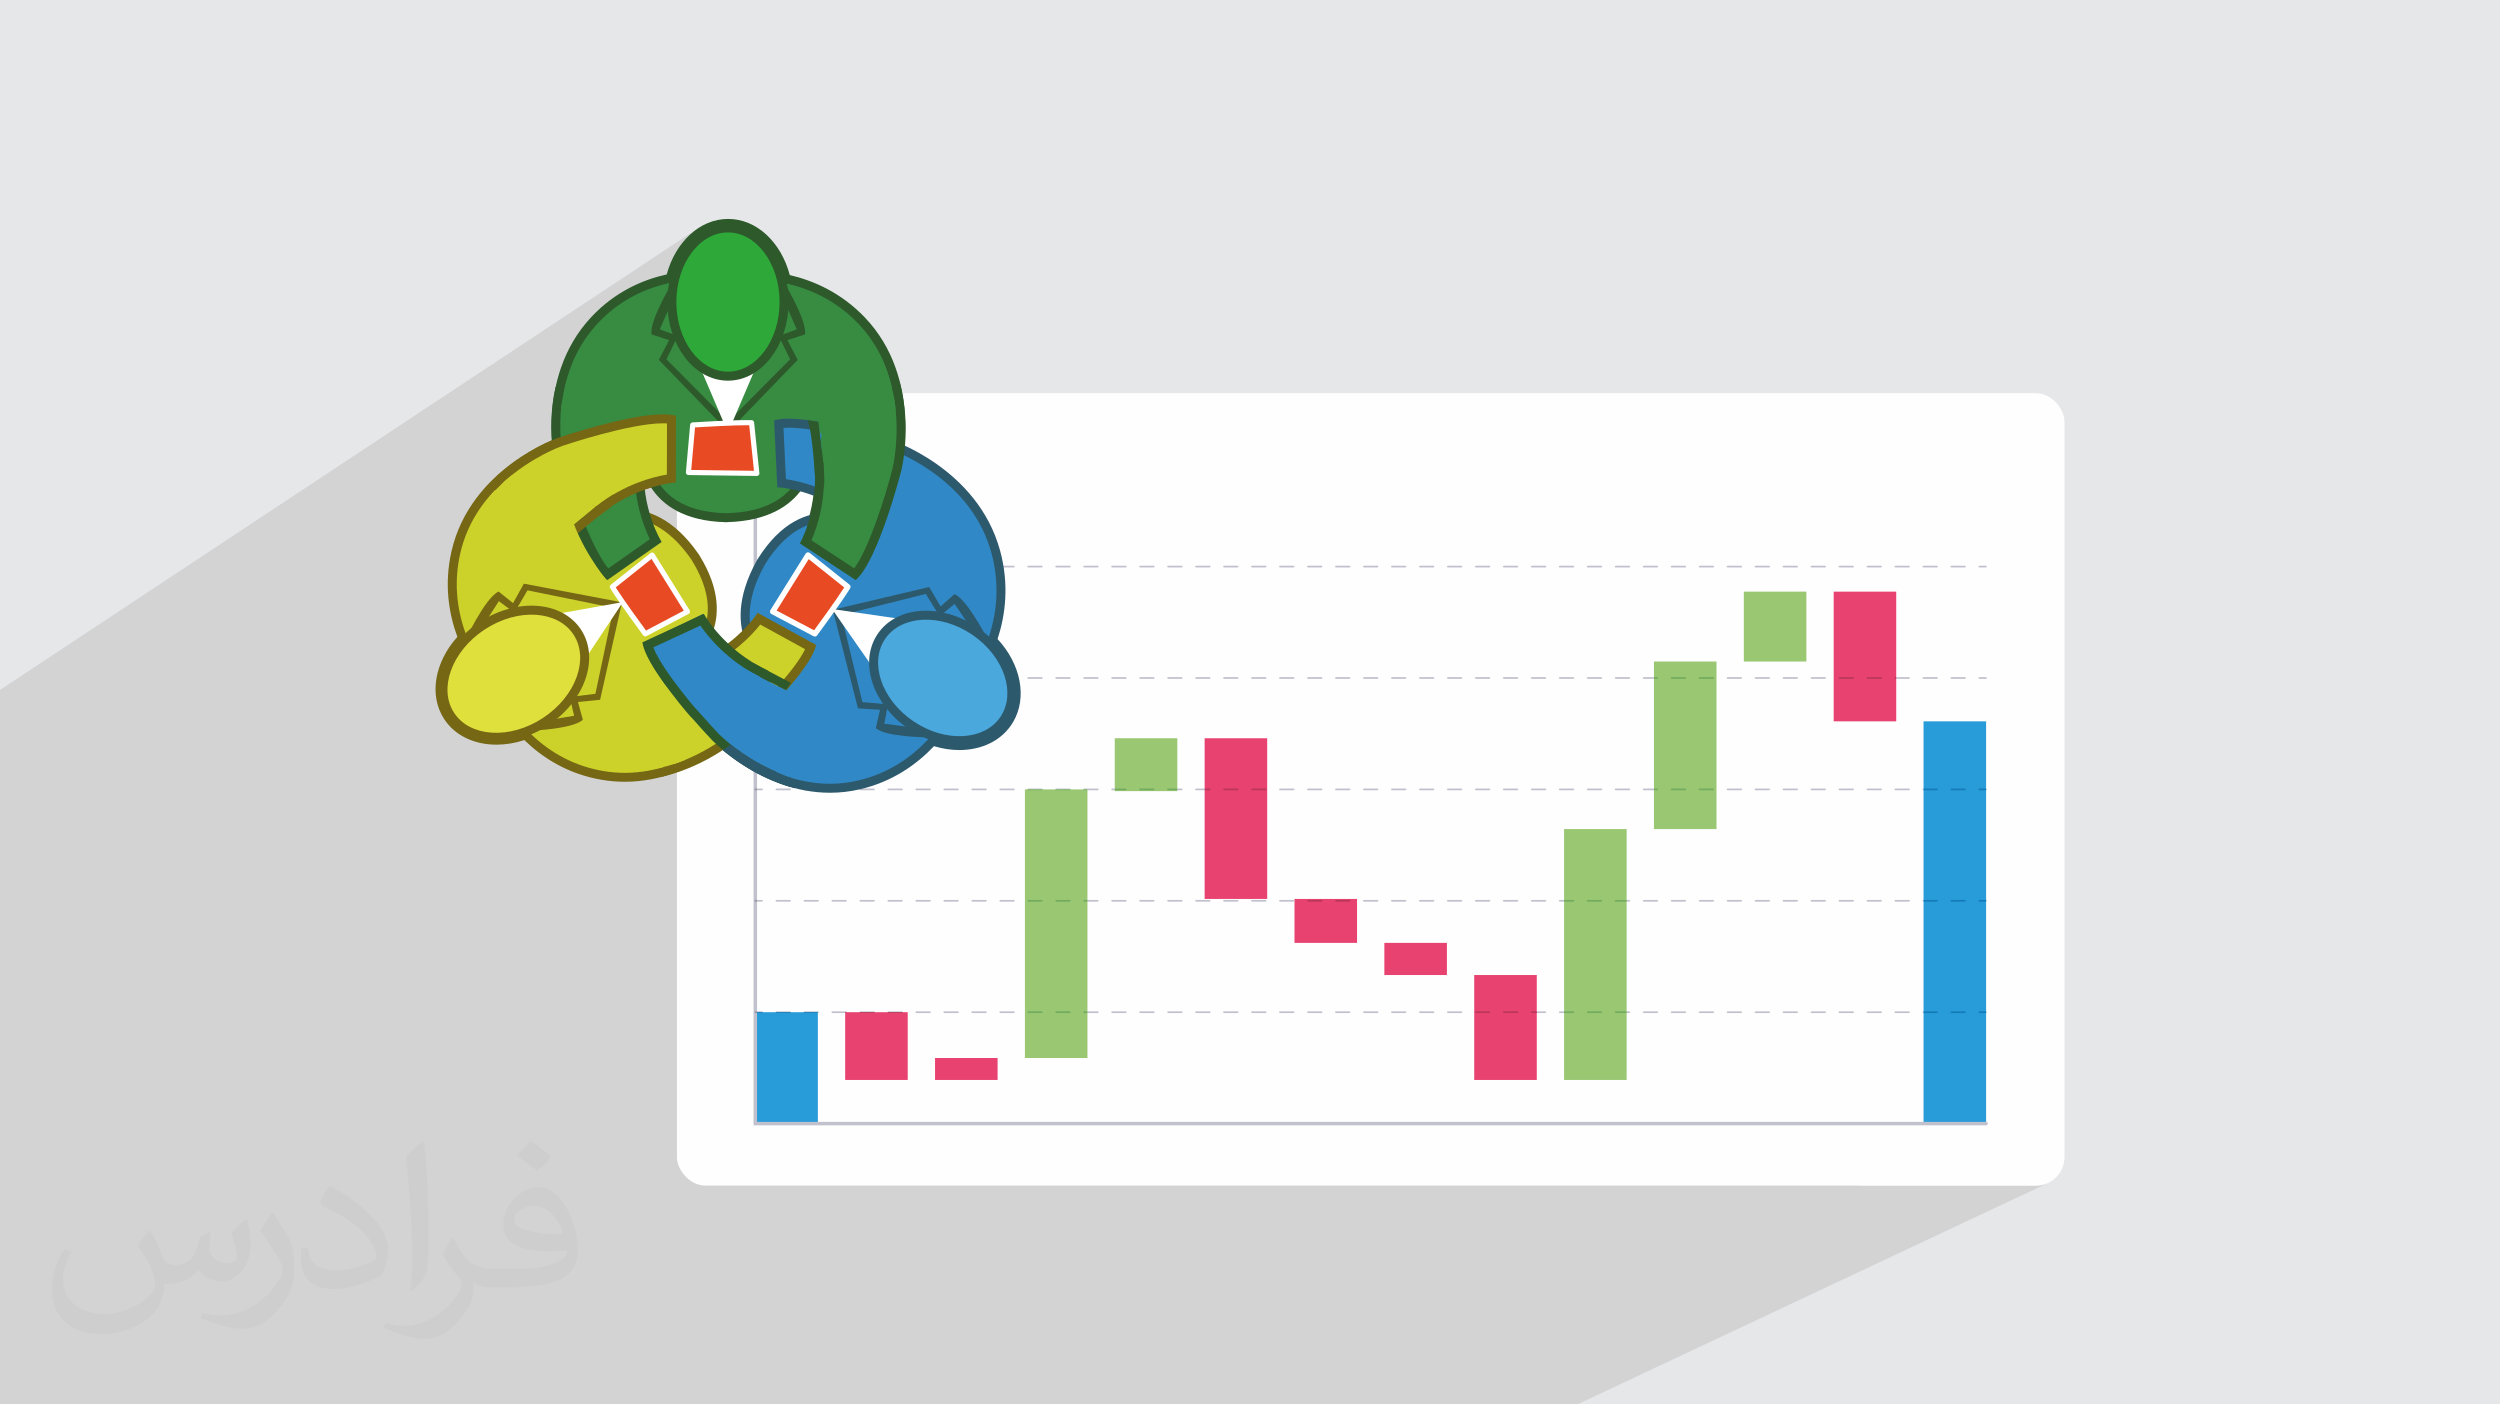 <?xml version="1.0" encoding="UTF-8"?>
<!DOCTYPE svg PUBLIC "-//W3C//DTD SVG 1.1//EN" "http://www.w3.org/Graphics/SVG/1.1/DTD/svg11.dtd">
<!-- Creator: CorelDRAW 2020 (64-Bit) -->
<svg xmlns="http://www.w3.org/2000/svg" xml:space="preserve" width="94.192mm" height="52.917mm" version="1.1" style="shape-rendering:geometricPrecision; text-rendering:geometricPrecision; image-rendering:optimizeQuality; fill-rule:evenodd; clip-rule:evenodd"
viewBox="0 0 9404.92 5283.66"
 xmlns:xlink="http://www.w3.org/1999/xlink"
 xmlns:xodm="http://www.corel.com/coreldraw/odm/2003">
 <defs>
  <style type="text/css">
   <![CDATA[
    .fil12 {fill:none}
    .fil3 {fill:#FEFEFE}
    .fil24 {fill:#2D596D}
    .fil25 {fill:#3089C6}
    .fil0 {fill:#E6E7E8}
    .fil5 {fill:#E84270;fill-rule:nonzero}
    .fil10 {fill:#BA365B;fill-rule:nonzero}
    .fil7 {fill:#C1C1CD;fill-rule:nonzero}
    .fil11 {fill:#9292A3;fill-rule:nonzero}
    .fil6 {fill:#99C772;fill-rule:nonzero}
    .fil9 {fill:#73AB5F;fill-rule:nonzero}
    .fil4 {fill:#289CD8;fill-rule:nonzero}
    .fil8 {fill:#147BB8;fill-rule:nonzero}
    .fil16 {fill:#2D592B;fill-rule:nonzero}
    .fil20 {fill:#2D596D;fill-rule:nonzero}
    .fil18 {fill:#2DA839;fill-rule:nonzero}
    .fil19 {fill:#3089C6;fill-rule:nonzero}
    .fil15 {fill:#378C42;fill-rule:nonzero}
    .fil21 {fill:#4AA8DD;fill-rule:nonzero}
    .fil14 {fill:#756714;fill-rule:nonzero}
    .fil13 {fill:#CDD22A;fill-rule:nonzero}
    .fil22 {fill:#E0E03D;fill-rule:nonzero}
    .fil23 {fill:#E84B24;fill-rule:nonzero}
    .fil17 {fill:white;fill-rule:nonzero}
    .fil2 {fill:#373435;fill-opacity:0.031}
    .fil1 {fill:#2B2A29;fill-opacity:0.102}
   ]]>
  </style>
 </defs>
 <g id="Layer_x0020_1">
  <polygon class="fil0" points="-0,0 9404.92,0 9404.92,5283.66 -0,5283.66 "/>
  <path class="fil1" d="M-0 4629.42l0 -0.77 0 -1.67 0 -1.43 0 -0.04 0 -0.63 0 -3.82 0 -1.2 0 -4.61 0 -7.14 0 -5.82 0 -14.81 0 -6.67 0 -1.17 0 -2.88 0 -1.68 0 -9.63 0 -1.18 0 -4.65 0 -11.83 0 -0.23 0 -5.81 0 -0.4 0 -3.01 0 -0.19 0 -0.02 0 -3.06 0 -3.4 0 -2.96 0 -2.57 0 -1.17 0 -4.57 0 -10.91 0 -1.19 0 -4.67 0 -10.68 0 -17.45 0 -4.35 0 -1.17 0 -4.58 0 -12.23 0 -1.18 0 -4.69 0 -1.65 0 -3.29 0 -3.08 0 -0.72 0 -0.82 0 -2.22 0 -5.34 0 -2.51 0 -0.13 0 -7.63 0 -0.96 0 -0.13 0 -0.91 0 -2.15 0 -1.17 0 -4.6 0 -0.52 0 -6.81 0 -0.69 0 -0.03 0 -0.98 0 -1.78 0 -2.35 0 -0.41 0 -0.14 0 -1.03 0 -2.25 0 -0.78 0 -1.7 0 -1.02 0 -3.77 0 -0.34 0 -0.33 0 -2.91 0 -0.04 0 -6.25 0 -6.9 0 -4.47 0 -2.48 0 -1.99 0 -1.17 0 -4.16 0 -0.46 0 -2.55 0 -4.84 0 -7.51 0 -1.18 0 -2.17 0 -0.21 0 -2.36 0 -5.71 0 -0.95 0 -0.54 0 -5.6 0 -9.46 0 -0.01 0 -6.44 0 -0.79 0 -1.16 0 -4.65 0 -0.18 0 -1.98 0 -2.57 0 -6.81 0 -4.71 0 -1.18 0 -0.87 0 -0.47 0 -2.11 0 -0.22 0 -0.9 0 -0.19 0 -1 0 -1.36 0 -1.7 0 -0.62 0 -0.14 0 -1.19 0 -1.47 0 -2.25 0 -0.02 0 -0.11 0 -0.02 0 -0.34 0 -0.55 0 -3.24 0 -0.36 0 -7.83 0 -6.27 0 -0.23 0 -0.94 0 -4.07 0 -0.59 0 -5.02 0 -4.28 0 -9.34 0 -5.2 0 -4.53 0 -4.97 0 -0.02 0 -17.62 0 -0.84 0 -0.31 0 -1.91 0 -2.79 0 -3.05 0 -21.45 0 -4.07 0 -11.42 0 -6.73 0 -0.88 0 -0.11 0 -3.64 0 -1.15 0 -1.01 0 -0.34 0 -1.91 0 -1.46 0 -5.59 0 -0.07 0 -3.16 0 -0.23 0 -0.95 0 -3.49 0 -1 0 -0.76 0 -0.81 0 -0.64 0 -0.44 0 -1.27 0 -1.93 0 -0.01 0 -0.18 0 -0.04 0 -0.29 0 -1.16 0 -3.06 0 -0.82 0 -0.87 0 -0.58 0 -1.43 0 -0.29 0 -2.38 0 -0.34 0 -0.3 0 -0.42 0 -0.42 0 -0.54 0 -0.17 0 -0.82 0 -0.4 0 -0.21 0 -0.09 0 -0.56 0 -0.01 0 -0.33 0 -1.61 0 -1.61 0 -5.27 0 -3.54 0 -0.91 0 -0.4 0 -1.62 0 -0.73 0 -1.15 0 -0.31 0 -1.09 0 -0.65 0 -2.7 0 -0.56 0 -5.58 0 -7.51 0 -7.82 0 -0.46 0 -0.97 0 -0.74 0 -0.02 0 -5.29 0 -0.26 0 -14.79 0 -3.52 0 -4.55 0 -1.14 0 -2.5 0 -0.21 0 -2.06 0 -19.28 0 -0.43 0 -8.44 0 -0.08 0 -0.61 0 -0.3 0 -8.44 0 -0.64 0 -3.98 0 -0.02 0 -0.02 0 -2.19 0 -1.85 0 -1.31 0 -3.18 0 -1.68 0 -1.15 0 -1.06 0 -0.58 0 -1.54 0 -0.18 0 -0.56 0 -0.87 0 -1.92 0 -2.12 0 -0.2 0 -0.81 0 -1.63 0 -1.77 0 -0.45 0 -0.56 0 -0.65 0 -3.11 0 -1.53 0 -7.14 0 -2.14 0 -3.79 0 -1.06 0 -0.47 0 -4.52 0 -2.79 0 -6.91 0 -5.01 0 -0.02 0 -0.46 0 -0.04 0 -0.39 0 -3.33 0 -1.15 0 -1.35 0 -0.45 0 -0.12 0 -0.02 0 -0.58 0 -0.33 0 -0.7 0 -0.38 0 -0.88 0 -0.05 0 -0.62 0 -0.05 0 -3.46 0 -0.85 0 -5.95 0 -0.43 0 -0.39 0 -1.52 0 -0.01 0 -0.41 0 -0.02 0 -0.9 0 -2.61 0 -10.83 0 -0.22 0 -1.04 0 -1.12 0 -2.16 0 -0.2 0 -14.41 0 -4.25 0 -5.74 0 -7.79 0 -18.3 0 -53.26 0 -12.8 0 -1.12 0 -0.37 0 -0.07 0 -0.69 0 -4.64 0 -9.8 0 -0.01 0 -2.1 0 -2.03 0 -1.91 0 -0.07 0 -1.93 0 -0.61 0 -2.05 0 -0.91 0 -14.5 0 -4 0 -0.34 0 -0.01 0 -0.2 0 -0.01 0 -22.85 0 -4.1 0 -0.22 0 -2.37 0 -2.47 0 -0.22 0 -6.15 0 -1.05 0 -2.61 0 -0.02 0 -4.34 0 -1.98 0 -0.45 0 -2.63 0 -3.12 0 -3.98 0 -1.07 0 -0.35 0 -0.43 0 -0.41 0 -0.38 0 -0.6 0 -0.74 0 -0.9 0 -0.52 0 -5.83 0 -0.01 0 -2.19 0 -3.23 0 -0.02 0 -1.19 0 -3.4 0 -5.88 0 -0.1 0 -6.53 0 -0.02 0 -0.7 0 -4.2 0 -0.58 0 -7.23 0 -0.01 0 -0.06 0 -2.89 0 -6.16 0 -1.68 0 -1.82 0 -2.61 0 -0.26 0 -0.79 0 -0.87 0 -2.23 0 -2.53 0 -3.7 0 -4.04 0 -4.4 0 -2.15 0 -4.41 0 -0.32 0 -23.51 0 -1.32 0 -2.45 0 -0.98 0 -1.67 0 -4.9 0 -1.76 0 -0.02 0 -0.27 0 -4.17 0 -5.47 0 -3.28 0 -1.63 0 -0.03 0 -3.91 0 -0.84 0 -0.46 0 -0.03 0 -0.6 0 -5.94 0 -3.49 0 -1.29 0 -3.35 0 -0.88 0 -0.05 0 -1.94 0 -5.34 0 -3.32 0 -4.82 0 -15.29 0 -0.01 0 -2.11 0 -1.4 0 -4.54 0 -0.87 0 -0.03 0 -14.78 0 -0.37 0 -1.33 0 -0.24 0 -2.36 0 -7.48 0 -1.05 0 -0.35 0 -1.69 0 -0.87 0 -10.1 0 -2.41 0 -0.32 0 -2.12 0 -7.67 0 -2.34 0 -0.53 0 -1.67 0 -6.23 0 -2.35 0 -3.65 0 -0.38 0 -0.46 0 -4.27 0 -0.61 0 -1.61 0 -2.81 0 -0.02 0 -2.82 0 -3.46 0 -2.77 0 -0.74 0 -0.05 0 -0.27 0 -1.63 0 -1.05 0 -1.28 0 -0.04 0 -0.27 0 -1.57 0 -2.36 0 -0.04 0 -1.29 0 -0.17 0 -2.45 0 -7.1 0 -0.03 0 -0.05 0 -1.5 0 -0.02 0 -0.16 0 -1.59 0 -0.25 0 -1.52 0 -1.8 0 -13.76 0 -22.8 0 -7.26 0 -4.91 0 -0.69 0 -2.94 0 -1.39 0 -8.52 0 -0.24 0 -6.12 0 -2.82 0 -0.03 0 -0.01 0 -1.25 0 -1.4 0 -0.16 0 -6.7 0 -11.91 0 -0.75 0 -5.83 0 -6.37 0 -15.82 0 -0.98 0 -1.8 0 -2.04 0 -4.25 0 -0.35 0 -1.95 0 -2.5 0 -0.06 0 -6.89 0 -2.85 0 -5.86 0 -1.38 0 -0.75 0 -3.59 0 -3.4 0 -1.31 0 -0.38 0 -2.55 0 -0.02 0 -1.61 0 -0.58 0 -0.01 0 -2.66 0 -9.21 0 -1.9 0 -1.5 0 -5.62 0 -3.18 0 -8.69 0 -3.22 0 -0.48 0 -7.92 0 -3.85 0 -40.36 0 -17.34 0 -8.88 0 -0.03 0 -0.36 0 -3.68 0 -1.46 0 -5.3 0 -0.15 0 -3.35 0 -0.68 0 -0.96 0 -0.06 0 -2.58 0 -15.23 0 -0.82 0 -0.6 0 -6.79 0 -10.88 0 -1.07 0 -12.14 0 -1.66 0 -18.43 0 -3.44 0 -16.25 0 -0.73 0 -13.96 0 -27.25 0 -36.73 0 -0.58 0 -28.03 0 -2.01 0 -2.48 0 -3.18 0 -24.13 0 -9.91 0 -14.41 0 -52.22 0 -6.34 0 -0.01 0 -3.01 0 -9.26 0 -1.2 0 -5.26 0 -12.23 0 -3.71 0 -2.03 0 -14.97 0 -0.04 0 -1.79 0 -1.9 0 -8.28 0 -3.41 0 -0.53 0 -4.59 0 -9.52 0 -0.38 0 -18.11 0 -0.56 0 -18.15 2627.69 -1738.08 -16.34 11.66 -15.53 13.15 -14.66 14.58 -13.72 15.93 -6.23 8.42 77.34 -51.11 10.19 -6.04 10.45 -5.4 10.71 -4.75 10.93 -4.06 11.16 -3.37 11.37 -2.66 11.55 -1.92 11.73 -1.17 11.9 -0.39 11.9 0.39 11.74 1.17 11.56 1.92 11.36 2.66 5.4 1.63 2.08 0.54 1.53 0.56 2.16 0.65 10.94 4.06 0.64 0.28 1.72 0.63 4.7 2.23 3.64 1.62 2.47 1.28 5.66 2.68 15.89 9.38 15.24 10.88 14.53 12.33 13.75 13.73 12.91 15.07 12 16.33 11.03 17.55 9.99 18.69 8.89 19.8 7.73 20.83 6.5 21.8 0.74 2.2 1.03 2.06 1.28 1.88 1.53 1.7 1.73 1.47 1.92 1.24 2.09 0.98 2.23 0.7 19.94 5.02 19.57 5.63 19.21 6.26 18.83 6.88 18.45 7.49 18.06 8.1 17.69 8.72 17.29 9.32 16.9 9.92 16.51 10.53 16.11 11.13 15.71 11.72 15.3 12.33 14.88 12.92 14.47 13.51 14.05 14.11 19.23 21.19 17.56 21.74 15.98 22.19 14.46 22.58 13 22.87 11.61 23.11 10.3 23.23 9.05 23.31 7.88 23.29 6.76 23.2 3.07 12.34 15.21 -9.55 -13.79 12.78 -0.5 0.46 1.74 7 2.51 12.04 0.47 -0.29 -0.44 0.41 2.21 10.62 3.84 22.46 3.02 22.05 2.24 21.57 1.54 21 0.92 20.36 0.35 19.63 -0.15 18.83 -0.56 17.95 -0.93 16.99 -1.21 15.97 -1.16 12.04 10.35 4.7 12.37 5.89 13.31 6.64 14.14 7.42 14.89 8.22 15.52 9.02 16.06 9.85 16.49 10.69 16.81 11.54 17.05 12.43 17.18 13.31 17.2 14.22 17.13 15.15 16.96 16.1 16.68 17.04 16.32 18.01 15.84 19.01 15.25 20.02 14.58 21.04 13.8 22.09 12.91 23.13 11.92 24.21 10.84 25.29 9.67 26.41 8.37 27.53 2.65 10.01 2.46 10.03 2.27 10.03 2.08 10.04 1.89 10.06 0.87 5.12 4.04 -2.43 52.61 0 3.27 3.27 -3.27 3.28 -51.87 31.01 0.01 0.07 0.95 10.09 0.75 10.1 0.19 3.45 102.6 -61.28 52.61 0 3.27 3.27 -3.27 3.28 -154.28 91.96 -0.19 9.91 -0.38 10.13 -0.29 5.13 207.78 -123.68 52.6 0 3.28 3.27 -3.28 3.28 -264.06 156.88 -0.76 5.81 -1.51 10.13 -1.7 10.14 -0.16 0.85 320.81 -190.36 52.61 0 3.28 3.27 -3.28 3.28 -382.79 226.7 -1.82 6.94 -2.84 10.12 -3.02 10.12 -0.64 2.01 443.71 -262.43 52.63 0 3.27 3.27 -3.27 3.28 -488.01 288.08 3.86 4.39 8.76 10.8 0.76 1.02 527.24 -310.84 52.64 0 3.27 3.27 -3.27 3.28 -561.63 330.48 4.03 6.44 6.46 11.35 603.74 -354.81 52.64 0 3.27 3.27 -3.27 3.28 -642.73 377 2.77 6.76 4.26 11.91 0.27 0.86 688.03 -403.07 52.64 0 3.27 3.27 -3.27 3.28 -732.4 428.23 0.86 4.18 1.1 7.26 46.38 -27.1 18.97 0 717.69 -419.12 52.63 0 3.28 3.27 -3.28 3.28 -833.58 485.86 -0.46 7.01 -0.94 7.61 150.93 -87.91 16.69 0 719.96 -419.12 52.64 0 3.24 3.27 -3.24 3.28 -956.1 555.52 -2.38 5.14 -5.68 10.47 -0.08 0.12 -0.85 1.64 -2.86 4.49 283.88 -164.81 14.45 0 722.23 -419.12 52.61 0 3.26 3.27 -3.26 3.28 -1131.54 655.39 4.18 -2.31 -891.8 516.53 0 8.49 598.42 -346.45 12.5 0 724.16 -419.08 12.19 0 724.5 -419.12 52.61 0 3.27 3.27 -3.27 3.28 -2124.39 1226.6 0 11.08 703.66 -406.04 10.18 0 726.48 -419.08 9.92 0 726.77 -419.12 52.6 0 3.28 3.27 -3.28 3.28 -2229.62 1283.35 0 8.92 72.22 -41.55 8.08 0 728.61 -419.07 7.86 0 728.81 -419.08 7.66 0 729.04 -419.12 52.6 0 3.28 3.27 -3.28 3.28 -2334.87 1339.74 0 12.72 177.45 -101.75 5.71 0 730.98 -419.07 5.54 0 731.12 -419.08 5.38 0 731.31 -419.12 52.61 0 3.27 3.27 -3.27 3.28 -2440.12 1395.8 0 15.06 1007.67 -575.93 1.38 0 336.68 -192.42 7.91 0 402.41 -229.93 3.12 0 733.58 -419.12 52.61 0 3.27 3.27 -3.27 3.28 -1126.7 642.51 38.95 0 403.69 -229.93 0.84 0 735.86 -419.12 52.61 0 3.27 3.27 -3.27 3.28 -735.96 418.39 -0.71 0.72 -392.98 223.4 39.19 0 1143.06 -649.05 52.63 0 3.28 3.27 -3.28 3.28 -733.54 415.73 0.11 0.11 -3.26 3.27 -438.1 248.27 0 20.88 1227.39 -694.8 52.63 0 3.28 3.27 -3.28 3.28 -734.35 414.91 0.93 0.93 -3.27 3.27 -395.47 223.41 34.66 0 1150.11 -649.06 52.63 0 3.27 3.27 -3.27 3.28 -735.16 414.11 1.74 1.73 -3.28 3.27 -396.7 223.41 32.38 0 1153.62 -649.06 52.64 0 3.27 3.27 -3.27 3.28 -735.98 413.3 2.55 2.54 -3.28 3.27 -415.73 233.4 0 16.88 1205.04 -675.93 52.64 0 3.24 3.27 -3.24 3.28 -736.9 412.58 0.21 0 3.27 3.27 -3.27 3.27 -520.98 291.58 0 15.51 1310.28 -732.73 52.61 0 3.3 3.27 -3.3 3.28 -739.14 412.58 2.48 0 3.27 3.27 -3.27 3.27 -626.22 349.4 0 14.14 1415.52 -789.19 52.61 0 3.27 3.27 -3.27 3.28 -741.38 412.58 4.71 0 3.27 3.27 -3.27 3.27 -731.46 406.86 0 12.8 1520.76 -845.31 52.61 0 3.27 3.27 -3.27 3.28 -743.61 412.58 6.95 0 3.28 3.27 -3.28 3.27 -743.96 412.55 7.28 0 3.26 3.28 -3.26 3.25 -100.02 55.44 0 0.96 1626.01 -901.11 52.61 0 3.27 3.27 -3.27 3.28 -745.85 412.58 9.18 0 3.28 3.27 -3.28 3.27 -746.25 412.55 9.57 0 3.19 3.2 1522.8 -841.39 52.6 0 3.28 3.27 -3.28 3.28 -748.09 412.58 11.42 0 3.27 3.27 -3.27 3.27 -748.54 412.55 11.84 0 1.58 1.58 1524.42 -839.77 52.6 0 3.28 3.27 -3.28 3.28 -750.31 412.58 13.66 0 3.27 3.27 -3.27 3.27 -750.81 412.55 13.97 0 1526.11 -838.19 52.64 0 3.27 3.27 -3.27 3.28 -165.99 91 40.47 0 178.12 -97.54 52.64 0 3.27 3.27 -3.27 3.28 -166.49 91 40.45 0 178.65 -97.54 52.63 0 3.27 3.27 -3.27 3.28 -176.41 96.14 0 21.99 229.02 -124.67 52.63 0 3.27 3.27 -3.27 3.28 -167.49 91.01 40.36 0 179.73 -97.55 52.61 0 3.3 3.27 -3.3 3.28 -167.99 91.01 40.37 0 180.26 -97.55 52.63 0 3.24 3.27 -3.24 3.28 -168.47 91.01 14.37 0 0 13.99 206.72 -111.54 52.61 0 3.29 3.27 -3.29 3.28 -259.33 139.68 0 21.63 311.96 -167.85 26.15 0 3.27 3.27 -3.27 3.28 -338.11 181.71 0 230.86 48.84 0 3.3 3.27 -3.3 3.27 -48.84 25.89 0 21.31 101.48 -53.73 52.63 0 3.24 3.27 -3.24 3.27 -154.11 81.46 0 21.15 206.72 -109.13 52.61 0 3.29 3.27 -3.29 3.27 -259.33 136.67 0 21.02 311.96 -164.22 26.15 0 3.27 3.27 -3.27 3.27 -1014.22 533.34 0 11.31 251.38 -132.11 45.98 0 481.51 -252.73 0 252.73 0 6.52 51.33 0 -51.33 26.53 0 20.61 103.93 -53.66 -3.27 3.28 3.27 3.25 52.61 0 -156.54 80.68 0 20.5 209.18 -107.7 26.14 0 3.27 3.28 -3.27 3.25 -235.32 121.02 0 291.53 0 6.53 51.35 0 -51.35 25.94 0 20 103.96 -52.47 -3.27 3.27 3.27 3.27 52.61 0 -156.57 78.88 0 19.86 209.2 -105.27 26.12 0 0.03 0 3.27 3.27 -3.27 3.27 -235.35 118.31 0 294.26 0 6.54 51.35 0 -51.35 25.35 0 19.37 103.96 -51.26 -3.27 3.28 3.27 3.27 52.61 0 -156.57 77.05 0 19.25 209.2 -102.84 26.12 0 0.03 0 3.27 3.28 -3.27 3.27 -235.35 115.58 0 293.71 235.35 0 1.32 0.13 1.22 0.38 1.12 0.61 0.96 0.8 0.8 0.97 0.61 1.11 0.38 1.23 0.13 1.32 -0.13 1.32 -0.38 1.22 -0.61 1.12 -0.8 0.96 -0.96 0.8 -1.12 0.61 -473.86 227.16 659.11 0 21.51 -2.19 20.06 -6.26 -1768.89 832.03 -649.84 0 -8.04 0 -6.16 0 -12.78 0 -208.19 0 -574.12 0 -0.03 0 -3.08 0 -9.11 0 -0.03 0 -23.94 0 -36.07 0 -48.25 0 -9.07 0 -3.1 0 -36.08 0 -47.09 0 -12.13 0 -1.18 0 -36.14 0 -3.03 0 -9.09 0 -48.24 0 -36.14 0 -3.05 0 -9.04 0 -48.25 0 -36.19 0 -3.02 0 -9.03 0 -48.25 0 -36.22 0 -3.01 0 -9.01 0 -48.25 0 -36.26 0 -2.99 0 -8.98 0 -48.26 0 -36.3 0 -2.96 0 -8.98 0 -4.87 0 -0.02 0 -2.88 0 -8.74 0 -0.02 0 -4.98 0 -18.41 0 -8.3 0 -27.23 0 -9.14 0 -2.94 0 -8.96 0 -26.1 0 -8.73 0 -2.87 0 -10.52 0 -25.02 0 -11.36 0 -2.94 0 -8.93 0 -22.78 0 -11.55 0 -1.15 0 -12.75 0 -22.86 0 -2.82 0 -8.72 0 -2.05 0 -2.92 0 -8.91 0 -33.25 0 -13.31 0 -1.67 0 -20.63 0 -2.83 0 -8.68 0 -4.32 0 -2.9 0 -8.9 0 -31.01 0 -17.21 0 -18.43 0 -2.82 0 -8.66 0 -6.59 0 -2.85 0 -6.91 0 -2 0 -9.76 0 -19.04 0 -19.43 0 -16.25 0 -2.8 0 -8.64 0 -8.82 0 -38.33 0 -9.94 0 -8.84 0 -2.87 0 -14.05 0 -2.79 0 -8.62 0 -11.08 0 -32.57 0 -3.49 0 -8.18 0 -15.7 0 -11.39 0 -0.48 0 -2.19 0 -0.56 0 -7.87 0 -0.75 0 -13.34 0 -2.83 0 -5.97 0 -2.86 0 -18.61 0 -3.5 0 -8.13 0 -1.91 0 -16.1 0 -9.68 0 -2.74 0 -8.6 0 -8.97 0 -6.64 0 -1.73 0 -2.69 0 -27.09 0 -7.92 0 -8.84 0 -8.8 0 -2.81 0 -7.48 0 -2.73 0 -8.58 0 -5.73 0 -11.02 0 -1.11 0 -0.03 0 -29.22 0 -5.83 0 -2.62 0 -8.4 0 -2.18 0 -8.78 0 -2.79 0 -5.29 0 -2.72 0 -8.56 0 -13.53 0 -2.24 0 -4.35 0 -2.78 0 -8.77 0 -15.45 0 -3.73 0 -2.6 0 -8.38 0 -18.07 0 -3.13 0 -2.7 0 -8.54 0 -13.64 0 -8.74 0 -2.76 0 -8.76 0 -13.22 0 -1.64 0 -2.59 0 -8.36 0 -22.43 0 -0.93 0 -2.66 0 -6.88 0 -1.67 0 -9.54 0 -1.96 0 -13.15 0 -2.74 0 -8.73 0 -3.01 0 -7.55 0 -0.45 0 -2.13 0 -8.34 0 -25.48 0 -1.28 0 -19.31 0 -17.51 0 -2.72 0 -6.34 0 -2.33 0 -0.05 0 -6.13 0 -0.1 0 -2.55 0 -0.01 0 -8.32 0 -5.81 0 -5.92 0 -15.91 0 -3.47 0 -14.95 0 -13.4 0 -5.57 0 -2.51 0 -0.44 0 -2.61 0 -0.08 0 -4.99 0 -3.71 0 -1.91 0 -2.55 0 -2.1 0 -6.2 0 -2.43 0 -3.49 0 -23.89 0 -2.64 0 -3.02 0 -4.9 0 -0.54 0 -1.95 0 -3.21 0 -4.91 0 -21.38 0 -2.69 0 -6.28 0 -2.4 0 -0.13 0 -4.2 0 -4.08 0 -3.88 0 -3.06 0 -25.02 0 -2.61 0 -3.77 0 -1.47 0 -1.05 0 -2.17 0 -3.04 0 -2.86 0 -27.82 0 -2.67 0 -1.95 0 -6.71 0 -2.11 0 -3.81 0 -31.92 0 -0.35 0 -1.17 0 -1.08 0 -0.34 0 -2.1 0 -4.71 0 -0.64 0 -0.99 0 -0.91 0 -0.86 0 -31.27 0 -2.92 0 -0.26 0 -2.41 0 -4.95 0 -3.24 0 -0.33 0 -0.11 0 -34.08 0 -0.98 0 -0.95 0 -2.59 0 -4.66 0 -2.53 0 -1.23 0 -1.24 0 -30.9 0 -1.97 0 -4.1 0 -1.97 0 -0.65 0 -1.81 0 -2.98 0 -1.5 0 -2.36 0 -6.86 0 -20.87 0 -3.68 0 -2.41 0 -2.57 0 -5.05 0 -3.34 0 -3.46 0 -4.35 0 -20.2 0 -4 0 -2.45 0 -1.58 0 -2.44 0 -1.98 0 -2.25 0 -0.37 0 -4.03 0 -4.57 0 -21.39 0 -2.42 0 -7.83 0 -0.2 0 -2.36 0 -2.91 0 -5.47 0 -5.69 0 -24.24 0 -2.44 0 -1.97 0 -6.24 0 -2.15 0 -2.6 0 -1.79 0 -6.8 0 -15.04 0 -2.41 0 -8.01 0 -0.23 0 -3.77 0 -2.52 0 -0.77 0 -7.61 0 -7.91 0 -19.92 0 -2.35 0 -0.08 0 -4.02 0 -2.36 0 -1.82 0 -6.02 0 -0.5 0 -2.14 0 -0.44 0 -1.8 0 -6.78 0 -8.7 0 -1.55 0 -0.83 0 -8.01 0 -0.43 0 -7.75 0 -1.14 0 -15.77 0 -2.33 0 -1.77 0 -6.07 0 -9.54 0 -0.25 0 -2.16 0 -8.12 0 -0.06 0 -8.3 0 -2.49 0 -0.14 0 -2.56 0 -8.56 0 -1.92 0 -0.42 0 -1.63 0 -0.74 0 -7.99 0 -11.05 0 -0.27 0 -1.04 0 -10.78 0 -2.37 0 -7.78 0 -2.27 0 -9.48 0 -1.83 0 -2.38 0 -8.17 0 -2.09 0 -8.35 0 -2.47 0 -2.4 0 -2.54 0 -2.14 0 -2.39 0 -4.02 0 -19.67 0 -3.19 0 -2.08 0 -0.22 0 -0.19 0 -1.4 0 -0.83 0 -2.3 0 -3.78 0 -2.57 0 -0.95 0 -0.09 0 -0.42 0 -3.35 0 -4.65 0 -2.55 0 -0.76 0 -0.21 0 -2.15 0 -3.88 0 -2.37 0 -8.16 0 -15.02 0 -0.98 0 -3.68 0 -0.68 0 -2.7 0 -22.99 0 -3.93 0 -1.4 0 -0.91 0 -1.58 0 -5.73 0 -0.47 0 -2.08 0 -1.35 0 -1.93 0 -2.51 0 -5.43 0 -2.35 0 -0.73 0 -2.52 0 -2.7 0 -2.35 0 -8.14 0 -12.02 0 -5.13 0 -1.21 0 -5.7 0 -5.55 0 -10.25 0 -6.16 0 -0.01 0 -2.29 0 -5.21 0 -0.44 0 -2 0 -0.11 0 -8.03 0 -0.16 0 -8.04 0 -1.36 0 -7.13 0 -0.86 0 -1.65 0 -0.7 0 -8.11 0 -6.77 0 -1.29 0 -8.33 0 -0.69 0 -1.6 0 -0.62 0 -7.32 0 -1.86 0 -2.49 0 -8.48 0 -0.23 0 -2.45 0 -2.27 0 -1.69 0 -6.06 0 -3.58 0 -2.43 0 -8.27 0 -5.25 0 -10.03 0 -2.34 0 -3.64 0 -4.44 0 -4.1 0 -10.26 0 -2.33 0 -4.73 0 -3.14 0 -8.3 0 -2.48 0 -2.84 0 -2.26 0 -3.36 0 -2.29 0 -2.09 0 -9.72 0 -2.41 0 -7.57 0 -0.68 0 -1.1 0 -12.11 0 -2.31 0 -7.98 0 -0.1 0 -0.13 0 -12.23 0 -2.29 0 -7.88 0 -1.02 0 -10.68 0 -2.24 0 -0.78 0 -2.45 0 -4.5 0 -1.88 0 -2.08 0 -0.38 0 -11.5 0 -2.4 0 -5.17 0 -3.06 0 -11.11 0 -2.3 0 -4.18 0 -3.88 0 -4.24 0 -6.12 0 -2.27 0 -7.87 0 -5.16 0 -4.62 0 -2.22 0 -7.71 0 -1.39 0 -2.46 0 -2.02 0 -6.4 0 -9.72 0 -2.39 0 -0.99 0 -7.22 0 -9.01 0 -2.29 0 -0.2 0 -7.84 0 -8.38 0 -0.23 0 -2.02 0 -7.86 0 -7.86 0 -1.47 0 -0.75 0 -3.57 0 -4.11 0 -9.76 0 -0.08 0 -2.34 0 -8.42 0 -6.71 0 -0.82 0 -2.36 0 -8.2 0 -5.39 0 -1.52 0 -2.28 0 -8.02 0 -2.15 0 -4.23 0 -1.26 0 -0.98 0 -1.93 0 -2.42 0 -3.49 0 -1.73 0 -1.2 0 -3.03 0 -2.21 0 -2.97 0 -2.34 0 -2.37 0 -13.81 0 -4.29 0 -2.41 0 -8.4 0 -0.33 0 -5 0 -9.83 0 -5.53 0 -14.63 0 -2.15 0 -0.08 0 -7.82 0 -0.48 0 -2.41 0 -1.16 0 -2.19 0 -0.87 0 -6.79 0 -1.4 0 -2.32 0 -3.79 0 -7.96 0 -2.29 0 -8.71 0 -2.38 0 -1.12 0 -1.2 0 -4.17 0 -1.89 0 -3.16 0 -3.69 0 -9.54 0 -12.59 0 -2.22 0 -7.8 0 -2.13 0 -2.15 0 -4.99 0 -2.04 0 -0.64 0 -7.52 0 -2.31 0 -1.69 0 -7.95 0 -2.27 0 -11.37 0 -1.73 0 -1.2 0 -1.16 0 -4.17 0 -2.71 0 -1.49 0 -0.95 0 -2.32 0 -8.14 0 -0.65 0 -10.56 0 -2.2 0 -4.41 0 -3.37 0 -0.18 0 -2.19 0 -2.58 0 -1.88 0 -3.15 0 -3.31 0 -2.37 0 -10.28 0 -9.78 0 -9.34 0 -8.14 0 -0.88 0 -1.47 0 -7.11 0 -1.23 0 -1.07 0 -6.68 0 -1.45 0 -0.75 0 -6.34 0 -1.34 0 -0.29 0 -0.55 0 -4.28 0 -1.76 0 -1.74 0 -0.41 0 -5.05 0 -1.2 0 -1.36 0 -11.65 0 -2.34 0 -8.07 0 -7.65 0 -7.31 0 -7.08 0 -7.47 0 -2.33 0 -4.91 0 -2.28 0 -1.14 0 -3.4 0 -3.57 0 -0.35 0 -2.61 0 -2.16 0 -0.56 0 -3.56 0 -1.77 0 -0.37 0 -0.28 0 -1.23 0 -4.11 0 -1.97 0 -23.55 0 -4.59 0 -3.3 0 -2.22 0 -5.28 0 -5.13 0 -20.82 0 -2.28 0 -2.45 0 -4.49 0 -1.14 0 -1.01 0 -2.19 0 -2.12 0 -3.43 0 -4.14 0 -18.24 0 -6.82 0 -3.27 0 -5.92 0 -3.4 0 -3.25 0 -3.2 0 -26.95 0 -2.24 0 -0.36 0 -2.15 0 -0.31 0 -2.14 0 -0.26 0 -2.1 0 -0.77 0 -2.35 0 -2.25 0 -2.21 0 -20.08 0 -4.99 0 -0.01 0 -0.89 0 -12.05 0 0 -0.79 0 -0.53 0 -0.72 0 -0.7 0 -0.71 0 -18.81 0 -0.26 0 -0.24 0 -0.26 0 -0.5 0 -0.22 0 -0.23 0 -0.24 0 -3.9 0 -0.13 0 -0.11 0 -0.16 0 -20.29 0 -4.47 0 -0.38 0 -0.41 0 -0.46 0 -0.49 0 -18.37 0 -0.85 0 -0.34 0 -0.58 0 -0.28 0 -0.68 0 -0.26 0 -1 0 -1.52 0 -0.96 0 -1.05 0 -1.09 0 -19.62 0 -2.58 0 -1.54 0 -0.38 0 -1.25 0 -1.72 0 -0.6 0 -0.69 0 -13.7 0 -1.19 0 -0.79 0 -1.2 0 -0.91 0 -1.21 0 -0.23 0 -0.75 0 -1.26 0 -0.08 0 -2.23 0 -2.33 0 -18.81 0 -2.68 0 -2.81 0 -2.96 0 -11.58 0 -1.18 0 -1.93 0 -1.2 0 -1.23 0 -0.87 0 -1.22 0 -1.14 0 -1.08 0 -1.26 0 -1.08 0 -3.57 0 -15.4 0 -3.81 0 -4.01 0 -4.21 0 -8.12 0 -1.18 0 -3.08 0 -1.2 0 -0.1 0 -3.22 0 -1.16 0 -0.05 0 -3.48 0 -1.1 0 -0.16 0 -4.68 0 -4.33 0 -5.94 0 -1.65 0 -1.79 0 -3.19 0 -5.23 0 -10.08 0 -1.19 0 -4.25 0 -0.13 0 -1.07 0 -4.48 0 -0.05 0 -1.21 0 -4.6 0 -14.53 0 -6.15 0 -6.46 0 -7.72 0 -0.1 0 -1.19 0 -4.4 0 -1.04 0 -1.19 0 -4.51 0 -1.26 0 -1.22 0 -2.25 0 -1.02 0 -1.35 0 -12.27 0 -2.7 0 -0.98 0 -1.56 0 -0.24 0 -1.87 0 -2.51 0 -5.21 0 -5.52 0 -0.38 0 -0.81 0 -4.42 0 -2.22 0 -1.19 0 -4.54 0 -1.32 0 -1.17 0 -1.21 0 -4.64 0 -0.4 0 -1.47 0 -8.12 0 -7.85 0 -0.69 0 -6.7 0 -0.04 0 -2.25 0 -3.2 0 -1.18 0 -3.48 0 -0.97 0 -3.41 0 -1.2 0 -1.02 0 -0.7 0 -2.83 0 -3.41 0 -0.33 0 -1.21 0 -0.34 0 -4.32 0 -0.02 0 -0.19 0 -3.56 0 -1.19 0 -2.71 0 -9.77 0 -0.32 0 -9.94 0 -0.84 0 -1.18 0 -4.46 0 -4.63 0 -1.2 0 -4.56 0 -3.67 0 -1.35 0 -1.2 0 -4.31 0 -0.04 0 -0.33 0 -1.45 0 -3.86 0 -0.9 0 -10.1 0 -10.01 0 -1.18 0 -0.37 0 -4.11 0 -5.86 0 -0.77 0 -0.42 0 -4.59 0 -3.79 0 -2.51 0 -1.2 0 -4.7 0 -2.94 0 -1.4 0 -2.09 0 -1.53 0 -6.41 0 -0.02 0 -0.82 0 -8.92 0 -1.17 0 -2.79 0 -1.73 0 -4.11 0 -0.02 0 -2.97 0 -0.82 0 -0.37 0 -3.3 0 -0.05 0 -1.27 0 -0.65 0 -1.53 0 -4.51 0 -0.91 0 -1.2 0 -2.9 0 -1.83 0 -0.53 0 -4.06 0 -0.09 0 -5.84 0 -2.94 0 -0.57 0 -0.03 0 -6.19 0 -1.61 0 -0.05 0 -1.12 0 -4.05 0 -0.47zm2739.3 -3805.8l0 0zm-0.03 -0.03l0 0zm644.87 610.87l0.01 -0.01 0 0 -0.01 0.01zm0 0.01l0 0z"/>
  <path class="fil2" d="M564.26 4628.75c17.95,27.21 29.6,53.36 40.96,82.43 8.45,16.91 12.93,48.09 52.57,48.09 11.61,0 28.28,-3.42 43.06,-11.61 16.63,-8.73 29.32,-21.94 35.94,-42l15.85 -53.36 38.57 -19.02 2.64 2.64c-5.27,20.09 -6.59,39.36 -6.59,54.43 0,44.63 38.57,61.56 69.22,61.56 17.95,0 34.09,-8.73 34.09,-25.11 0,-21.13 -8.98,-57.06 -20.62,-89.29 17.95,-17.95 35.94,-35.94 56.53,-50.47l3.17 1.6c8.98,38.04 14,75.56 14,100.66 0,24.57 -10.83,51.79 -19.81,69.49 -18.49,34.87 -51.25,62.62 -90.87,62.62 -30.1,0 -63.65,-15.07 -86.66,-43.06l-1.32 0c-21.66,26.96 -55.22,51.25 -108.86,51.25l-16.63 0c-2.64,35.41 -10.29,60.49 -21.94,82.95 -31.95,62.34 -126.81,106.47 -216.1,106.47 -124.17,0 -186.51,-71.59 -186.51,-166.96 0,-58.91 19.27,-113.6 48.88,-152.42l24.29 10.04c-18.49,35.41 -30.91,68.68 -30.91,101.45 0,89.29 72.66,131.83 156.4,131.83 77.68,0 173.83,-49.41 191.28,-106.72 -6.59,-62.62 -30.1,-91.93 -66.04,-148.99 10.83,-19.02 24.83,-38.04 42.28,-58.38l3.17 0 0 0 0 0 -0.02 -0.09zm1432.14 -336.04c26.15,16.39 51.79,35.66 76.87,57.85 -14,19.81 -31.45,37.79 -53.11,53.64 -25.11,-20.34 -50.19,-37.79 -75.84,-56.27 17.42,-19.55 34.62,-38.29 52.04,-55.22l0 0 0 0 0 0 0 0 0 0 0.03 0zm13.47 244.11c-42.28,0 -76.87,27.75 -76.87,48.34 0,44.13 84.53,57.85 185.72,57.31 -12.68,-51.79 -57.06,-105.68 -108.86,-105.68l0.01 0.03zm-94.86 236.19c54.96,0 103.04,-1.6 139.74,-10.83 40.96,-10.29 75.56,-30.91 75.56,-45.17 0,-3.7 0,-8.19 -1.32,-11.89 -22.98,2.11 -49.41,2.11 -72.38,2.11 -74.49,0 -131.55,-16.91 -154.02,-58.66 -5.55,-11.61 -9.51,-24.57 -9.51,-39.36 0,-40.43 17.42,-79.79 48.09,-107 25.61,-22.45 53.89,-36.44 82.67,-36.44 52.04,0 93.51,41.75 122.57,107.54 15.85,35.94 26.68,77.4 26.68,129.72 0,34.87 -9.51,64.19 -31.17,85.85 -40.43,39.11 -114.92,53.89 -229.04,53.89l-51.79 0 0 0 -13.47 0c-28.28,0 -48.62,-5.02 -64.72,-17.42l-2.64 0c0.79,6.59 1.32,12.93 1.32,19.02 0,25.61 -8.45,58.38 -25.61,84.53 -50.72,75.3 -105.68,108.04 -153.24,108.04 -48.09,0 -107,-18.49 -160.11,-42.54l9.51 -18.49c17.17,7.13 40.96,11.89 73.7,11.89 85.85,0 198.66,-82.43 212.66,-163 -3.17,-6.59 -8.98,-15.32 -17.17,-24.57 -25.11,-29.85 -40.96,-54.68 -55.75,-80.83 12.68,-25.11 24.29,-45.17 35.13,-63.4l4.49 -0.53c36.72,74.77 69.99,117.55 144.23,117.55l11.61 0 0 0 53.89 0 0 0 0 0 0 0 0 0 0 0 0.09 0.01zm-371.98 79c6.34,-34.34 6.87,-72.91 6.87,-108.86l0 -53.36c0,-99.6 -12.68,-244.36 -22.98,-338.68 17.95,-19.27 43.06,-42 62.87,-57.31l5.81 1.6c13.47,118.62 16.63,256 16.63,383.06 0,33.3 -1.32,65.79 -4.49,89.55 -1.85,30.1 -19.27,52.83 -56.53,87.7l-8.19 -3.7zm-382.8 -157.19c1.85,46.77 24.83,83.49 105.15,83.49 49.93,0 92.19,-12.93 138.96,-35.13 8.45,-3.7 12.93,-8.73 12.93,-12.93 0,-29.32 -22.45,-68.15 -60.23,-103.55 -36.72,-33.3 -85.34,-62.62 -130.76,-82.18 -15.6,-6.59 -20.62,-13.47 -20.62,-20.09 0,-13.47 17.95,-41.75 32.77,-62.09l5.02 -0.53c52.04,27.21 110.17,67.64 153.24,112.53 39.11,41.47 63.4,83.49 63.4,129.19 0,33.81 -10.29,65.51 -26.96,95.11 -57.06,28.79 -117.83,50.72 -178.06,50.72 -73.17,0 -123.1,-34.34 -123.1,-114.92 0,-8.73 0,-22.19 3.17,-39.64l25.11 0 0 0 0 0 0 0 0 0 0 0 -0.02 0zm-132.37 -132.9l45.45 73.45c16.63,27.21 32.23,56.81 32.23,103.55l0 59.7c0,48.34 -30.91,100.13 -80.83,151.38 -39.11,34.62 -73.7,49.41 -105.68,49.41 -47.55,0 -101.98,-14.79 -164.85,-41.75l7.13 -18.49c19.81,5.27 42.79,9.77 71.06,9.77 90.36,-0.53 182.8,-66.57 225.08,-147.15 5.02,-9.26 6.87,-17.95 6.87,-24.04 0,-9.26 -5.02,-19.55 -8.98,-28.79 -22.98,-43.31 -48.62,-82.95 -76.87,-119.68 14.79,-23.25 29.6,-45.7 45.7,-67.9l3.7 0.53 0 0 0 0 0 0 0 0 0 0 -0.02 0.01z"/>
  <g id="_2824011793216">
   <g>
    <rect class="fil3" x="2546.61" y="1479.22" width="5219.89" height="2980.87" rx="107.05" ry="107.05"/>
    <g>
     <polygon class="fil4" points="2841.45,4226.91 3076.77,4226.91 3076.77,3807.84 2841.45,3807.84 "/>
     <polygon class="fil5" points="3179.51,4062.75 3414.83,4062.75 3414.83,3807.83 3179.51,3807.83 "/>
     <polygon class="fil5" points="3517.6,4062.75 3752.92,4062.75 3752.92,3980.15 3517.6,3980.15 "/>
     <polygon class="fil6" points="3855.66,3980.13 4090.97,3980.13 4090.97,2969.65 3855.66,2969.65 "/>
     <polygon class="fil6" points="4193.72,2976.18 4429.04,2976.18 4429.04,2777.24 4193.72,2777.24 "/>
     <polygon class="fil5" points="4531.8,3381.8 4767.12,3381.8 4767.12,2777.25 4531.8,2777.25 "/>
     <polygon class="fil5" points="4869.85,3547.09 5105.17,3547.09 5105.17,3381.8 4869.85,3381.8 "/>
     <polygon class="fil5" points="5207.91,3668.02 5443.23,3668.02 5443.23,3547.09 5207.91,3547.09 "/>
     <polygon class="fil5" points="5545.98,4062.75 5781.31,4062.75 5781.31,3668 5545.98,3668 "/>
     <polygon class="fil6" points="5884.04,4062.75 6119.37,4062.75 6119.37,3118.92 5884.04,3118.92 "/>
     <polygon class="fil6" points="6222.12,3118.93 6457.44,3118.93 6457.44,2488.63 6222.12,2488.63 "/>
     <polygon class="fil6" points="6560.21,2488.63 6795.53,2488.63 6795.53,2225.73 6560.21,2225.73 "/>
     <polygon class="fil5" points="6898.27,2713.65 7133.56,2713.65 7133.56,2225.74 6898.27,2225.74 "/>
     <polygon class="fil4" points="7236.31,4226.91 7471.64,4226.91 7471.64,2713.65 7236.31,2713.65 "/>
     <path class="fil7" d="M7471.67 4220.37l-4623.68 0 0 -2507.97c0,-3.63 -2.94,-6.53 -6.54,-6.53 -3.61,0 -6.54,2.9 -6.54,6.53l0 2521.04 4636.76 0c3.6,0 6.53,-2.93 6.53,-6.53 0,-3.61 -2.93,-6.54 -6.53,-6.54z"/>
     <polygon class="fil7" points="7471.67,3811.09 7471.64,3811.09 7471.64,3804.55 7471.67,3804.55 7474.93,3807.83 "/>
     <polygon class="fil8" points="7471.64,3811.09 7445.52,3811.09 7442.24,3807.83 7445.52,3804.55 7471.64,3804.55 "/>
     <polygon class="fil8" points="7392.89,3811.09 7340.28,3811.09 7337.01,3807.83 7340.28,3804.55 7392.89,3804.55 7396.17,3807.83 "/>
     <polygon class="fil7" points="7236.31,3811.09 7235.04,3811.09 7231.77,3807.83 7235.04,3804.55 7236.31,3804.55 "/>
     <polygon class="fil8" points="7287.67,3811.09 7236.31,3811.09 7236.31,3804.55 7287.67,3804.55 7290.9,3807.83 "/>
     <path class="fil7" d="M7182.4 3811.09l-52.61 0 -3.27 -3.27 3.27 -3.28 52.61 0 3.3 3.28 -3.3 3.27zm-105.21 0l-52.63 0 -3.28 -3.27 3.28 -3.28 52.63 0 3.27 3.28 -3.27 3.27zm-105.24 0l-52.63 0 -3.28 -3.27 3.28 -3.28 52.63 0 3.27 3.28 -3.27 3.27zm-105.24 0l-52.64 0 -3.27 -3.27 3.27 -3.28 52.64 0 3.27 3.28 -3.27 3.27zm-105.24 0l-52.64 0 -3.27 -3.27 3.27 -3.28 52.64 0 3.27 3.28 -3.27 3.27zm-105.25 0l-52.6 0 -3.28 -3.27 3.28 -3.28 52.6 0 3.28 3.28 -3.28 3.27zm-105.24 0l-52.6 0 -3.28 -3.27 3.28 -3.28 52.6 0 3.28 3.28 -3.28 3.27zm-105.23 0l-52.61 0 -3.28 -3.27 3.28 -3.28 52.61 0 3.27 3.28 -3.27 3.27zm-105.25 0l-52.61 0 -3.27 -3.27 3.27 -3.28 52.61 0 3.27 3.28 -3.27 3.27zm-105.24 0l-52.61 0 -3.27 -3.27 3.27 -3.28 52.61 0 3.27 3.28 -3.27 3.27zm-105.24 0l-10.64 0 0 -6.54 10.64 0 3.3 3.28 -3.3 3.27z"/>
     <path class="fil9" d="M6119.37 3811.09l-41.97 0 -3.27 -3.27 3.27 -3.28 41.97 0 0 6.54zm-94.57 0l-52.64 0 -3.27 -3.27 3.27 -3.28 52.64 0 3.24 3.28 -3.24 3.27z"/>
     <polygon class="fil7" points="5884.04,3811.09 5866.92,3811.09 5863.65,3807.83 5866.92,3804.55 5884.04,3804.55 "/>
     <polygon class="fil9" points="5919.56,3811.09 5884.04,3811.09 5884.04,3804.55 5919.56,3804.55 5922.82,3807.83 "/>
     <polygon class="fil7" points="5814.31,3811.09 5781.31,3811.09 5781.31,3804.55 5814.31,3804.55 5817.57,3807.83 "/>
     <path class="fil10" d="M5781.31 3811.09l-19.63 0 -3.27 -3.27 3.27 -3.28 19.63 0 0 6.54zm-72.24 0l-52.63 0 -3.27 -3.27 3.27 -3.28 52.63 0 3.28 3.28 -3.28 3.27zm-105.24 0l-52.63 0 -3.28 -3.27 3.28 -3.28 52.63 0 3.28 3.28 -3.28 3.27z"/>
     <path class="fil7" d="M5498.59 3811.09l-52.61 0 -3.3 -3.27 3.3 -3.28 52.61 0 3.27 3.28 -3.27 3.27zm-105.24 0l-52.61 0 -3.27 -3.27 3.27 -3.28 52.61 0 3.27 3.28 -3.27 3.27zm-105.24 0l-52.61 0 -3.27 -3.27 3.27 -3.28 52.61 0 3.27 3.28 -3.27 3.27zm-105.25 0l-52.6 0 -3.27 -3.27 3.27 -3.28 52.6 0 3.28 3.28 -3.28 3.27zm-105.24 0l-52.6 0 -3.28 -3.27 3.28 -3.28 52.6 0 3.28 3.28 -3.28 3.27zm-105.23 0l-52.61 0 -3.28 -3.27 3.28 -3.28 52.61 0 3.27 3.28 -3.27 3.27zm-105.24 0l-52.61 0 -3.28 -3.27 3.28 -3.28 52.61 0 3.26 3.28 -3.26 3.27zm-105.22 0l-52.64 0 -3.27 -3.27 3.27 -3.28 52.64 0 3.24 3.28 -3.24 3.27zm-105.25 0l-52.63 0 -3.27 -3.27 3.27 -3.28 52.63 0 3.28 3.28 -3.28 3.27zm-105.23 0l-52.64 0 -3.27 -3.27 3.27 -3.28 52.64 0 3.27 3.28 -3.27 3.27zm-105.24 0l-52.64 0 -3.28 -3.27 3.28 -3.28 52.64 0 3.27 3.28 -3.27 3.27zm-105.24 0l-52.64 0 -3.27 -3.27 3.27 -3.28 52.64 0 3.27 3.28 -3.27 3.27zm-105.25 0l-52.63 0 -3.27 -3.27 3.27 -3.28 52.63 0 3.27 3.28 -3.27 3.27zm-105.24 0l-39.51 0 0 -6.54 39.51 0 3.28 3.28 -3.28 3.27z"/>
     <path class="fil9" d="M4090.96 3811.09l-13.1 0 -3.27 -3.27 3.27 -3.28 13.1 0 0 6.54zm-65.73 0l-52.6 0 -3.28 -3.27 3.28 -3.28 52.6 0 3.28 3.28 -3.28 3.27zm-105.24 0l-52.61 0 -3.27 -3.27 3.27 -3.28 52.61 0 3.27 3.28 -3.27 3.27z"/>
     <path class="fil7" d="M3814.74 3811.09l-52.61 0 -3.27 -3.27 3.27 -3.28 52.61 0 3.27 3.28 -3.27 3.27zm-105.24 0l-52.61 0 -3.27 -3.27 3.27 -3.28 52.61 0 3.27 3.28 -3.27 3.27zm-105.25 0l-52.6 0 -3.27 -3.27 3.27 -3.28 52.6 0 3.28 3.28 -3.28 3.27zm-105.21 0l-52.63 0 -3.28 -3.27 3.28 -3.28 52.63 0 3.25 3.28 -3.25 3.27zm-101.98 -3.27l-59.17 0 3.28 -3.28 52.63 0 3.27 3.28z"/>
     <polygon class="fil10" points="3393.8,3811.09 3341.17,3811.09 3337.9,3807.83 3397.07,3807.83 "/>
     <polygon class="fil7" points="3291.83,3807.83 3232.67,3807.83 3235.93,3804.55 3288.56,3804.55 "/>
     <polygon class="fil10" points="3288.56,3811.09 3235.93,3811.09 3232.67,3807.83 3291.83,3807.83 "/>
     <polygon class="fil7" points="3179.51,3811.09 3130.68,3811.09 3127.42,3807.83 3130.68,3804.55 3183.32,3804.55 3186.59,3807.83 3179.51,3807.83 "/>
     <polygon class="fil10" points="3183.32,3811.09 3179.51,3811.09 3179.51,3807.83 3186.59,3807.83 "/>
     <polygon class="fil7" points="3078.07,3811.09 3076.77,3811.09 3076.77,3807.83 3022.17,3807.83 3025.44,3804.55 3078.07,3804.55 3081.35,3807.83 "/>
     <polygon class="fil8" points="3076.77,3811.09 3025.44,3811.09 3022.17,3807.83 3076.77,3807.83 "/>
     <polygon class="fil7" points="2976.1,3807.83 2916.93,3807.83 2920.21,3804.55 2972.84,3804.55 "/>
     <polygon class="fil8" points="2972.84,3811.09 2920.21,3811.09 2916.93,3807.83 2976.1,3807.83 "/>
     <polygon class="fil7" points="2870.86,3807.83 2847.99,3807.83 2847.99,3804.55 2867.6,3804.55 "/>
     <polygon class="fil8" points="2867.6,3811.09 2847.99,3811.09 2847.99,3807.83 2870.86,3807.83 "/>
     <polygon class="fil11" points="2847.99,3811.09 2841.45,3811.09 2838.18,3807.83 2841.45,3804.55 2847.99,3804.55 "/>
     <polygon class="fil7" points="7471.67,3391.97 7471.64,3391.97 7471.64,3385.44 7471.67,3385.44 7474.93,3388.71 "/>
     <polygon class="fil8" points="7471.64,3391.97 7445.52,3391.97 7442.24,3388.71 7445.52,3385.44 7471.64,3385.44 "/>
     <polygon class="fil8" points="7392.89,3391.97 7340.28,3391.97 7337.01,3388.71 7340.28,3385.44 7392.89,3385.44 7396.17,3388.71 "/>
     <polygon class="fil7" points="7236.31,3391.97 7235.04,3391.97 7231.77,3388.71 7235.04,3385.44 7236.31,3385.44 "/>
     <polygon class="fil8" points="7287.67,3391.97 7236.31,3391.97 7236.31,3385.44 7287.67,3385.44 7290.9,3388.71 "/>
     <path class="fil7" d="M7182.4 3391.97l-52.61 0 -3.27 -3.27 3.27 -3.27 52.61 0 3.3 3.27 -3.3 3.27zm-105.21 0l-52.63 0 -3.28 -3.27 3.28 -3.27 52.63 0 3.27 3.27 -3.27 3.27zm-105.24 0l-52.63 0 -3.28 -3.27 3.28 -3.27 52.63 0 3.27 3.27 -3.27 3.27zm-105.24 0l-52.64 0 -3.27 -3.27 3.27 -3.27 52.64 0 3.27 3.27 -3.27 3.27zm-105.24 0l-52.64 0 -3.27 -3.27 3.27 -3.27 52.64 0 3.27 3.27 -3.27 3.27zm-105.25 0l-52.6 0 -3.28 -3.27 3.28 -3.27 52.6 0 3.28 3.27 -3.28 3.27zm-105.24 0l-52.6 0 -3.28 -3.27 3.28 -3.27 52.6 0 3.28 3.27 -3.28 3.27zm-105.23 0l-52.61 0 -3.28 -3.27 3.28 -3.27 52.61 0 3.27 3.27 -3.27 3.27zm-105.25 0l-52.61 0 -3.27 -3.27 3.27 -3.27 52.61 0 3.27 3.27 -3.27 3.27zm-105.24 0l-52.61 0 -3.27 -3.27 3.27 -3.27 52.61 0 3.27 3.27 -3.27 3.27zm-105.24 0l-10.64 0 0 -6.53 10.64 0 3.3 3.27 -3.3 3.27z"/>
     <path class="fil9" d="M6119.37 3391.97l-41.97 0 -3.27 -3.27 3.27 -3.27 41.97 0 0 6.53zm-94.57 0l-52.64 0 -3.27 -3.27 3.27 -3.27 52.64 0 3.24 3.27 -3.24 3.27z"/>
     <polygon class="fil7" points="5884.04,3391.97 5866.92,3391.97 5863.65,3388.71 5866.92,3385.44 5884.04,3385.44 "/>
     <polygon class="fil9" points="5919.56,3391.97 5884.04,3391.97 5884.04,3385.44 5919.56,3385.44 5922.82,3388.71 "/>
     <path class="fil7" d="M5814.31 3391.97l-52.63 0 -3.27 -3.27 3.27 -3.27 52.63 0 3.27 3.27 -3.27 3.27zm-105.24 0l-52.63 0 -3.27 -3.27 3.27 -3.27 52.63 0 3.28 3.27 -3.28 3.27zm-105.24 0l-52.63 0 -3.28 -3.27 3.28 -3.27 52.63 0 3.28 3.27 -3.28 3.27zm-105.24 0l-52.61 0 -3.3 -3.27 3.3 -3.27 52.61 0 3.27 3.27 -3.27 3.27zm-105.24 0l-52.61 0 -3.27 -3.27 3.27 -3.27 52.61 0 3.27 3.27 -3.27 3.27zm-105.24 0l-52.61 0 -3.27 -3.27 3.27 -3.27 52.61 0 3.27 3.27 -3.27 3.27zm-105.25 0l-52.6 0 -3.27 -3.27 3.27 -3.27 52.6 0 3.28 3.27 -3.28 3.27z"/>
     <path class="fil10" d="M5077.61 3391.97l-52.6 0 -3.28 -3.27 3.28 -3.27 52.6 0 3.28 3.27 -3.28 3.27zm-105.23 0l-52.61 0 -3.28 -3.27 3.28 -3.27 52.61 0 3.27 3.27 -3.27 3.27z"/>
     <polygon class="fil7" points="4867.14,3391.97 4814.53,3391.97 4811.26,3388.71 4814.53,3385.44 4867.14,3385.44 4869.85,3388.16 4869.85,3389.26 "/>
     <polygon class="fil10" points="4869.85,3389.26 4869.85,3388.16 4870.4,3388.71 "/>
     <path class="fil7" d="M4761.92 3391.97l-52.64 0 -3.27 -3.27 3.27 -3.27 52.64 0 3.24 3.27 -3.24 3.27zm-105.25 0l-52.63 0 -3.27 -3.27 3.27 -3.27 52.63 0 3.28 3.27 -3.28 3.27zm-105.23 0l-52.64 0 -3.27 -3.27 3.27 -3.27 52.64 0 3.27 3.27 -3.27 3.27zm-105.24 0l-52.64 0 -3.28 -3.27 3.28 -3.27 52.64 0 3.27 3.27 -3.27 3.27zm-105.24 0l-52.64 0 -3.27 -3.27 3.27 -3.27 52.64 0 3.27 3.27 -3.27 3.27zm-105.25 0l-52.63 0 -3.27 -3.27 3.27 -3.27 52.63 0 3.27 3.27 -3.27 3.27zm-105.24 0l-39.51 0 0 -6.53 39.51 0 3.28 3.27 -3.28 3.27z"/>
     <path class="fil9" d="M4090.96 3391.97l-13.1 0 -3.27 -3.27 3.27 -3.27 13.1 0 0 6.53zm-65.73 0l-52.6 0 -3.28 -3.27 3.28 -3.27 52.6 0 3.28 3.27 -3.28 3.27zm-105.24 0l-52.61 0 -3.27 -3.27 3.27 -3.27 52.61 0 3.27 3.27 -3.27 3.27z"/>
     <path class="fil7" d="M3814.74 3391.97l-52.61 0 -3.27 -3.27 3.27 -3.27 52.61 0 3.27 3.27 -3.27 3.27zm-105.24 0l-52.61 0 -3.27 -3.27 3.27 -3.27 52.61 0 3.27 3.27 -3.27 3.27zm-105.25 0l-52.6 0 -3.27 -3.27 3.27 -3.27 52.6 0 3.28 3.27 -3.28 3.27zm-105.21 0l-52.63 0 -3.28 -3.27 3.28 -3.27 52.63 0 3.25 3.27 -3.25 3.27zm-105.24 0l-52.63 0 -3.28 -3.27 3.28 -3.27 52.63 0 3.27 3.27 -3.27 3.27zm-105.24 0l-52.63 0 -3.27 -3.27 3.27 -3.27 52.63 0 3.27 3.27 -3.27 3.27zm-105.24 0l-52.64 0 -3.27 -3.27 3.27 -3.27 52.64 0 3.27 3.27 -3.27 3.27zm-105.25 0l-52.63 0 -3.27 -3.27 3.27 -3.27 52.63 0 3.28 3.27 -3.28 3.27zm-105.23 0l-52.63 0 -3.28 -3.27 3.28 -3.27 52.63 0 3.27 3.27 -3.27 3.27z"/>
     <polygon class="fil7" points="2867.6,3391.97 2847.99,3391.97 2847.99,3385.44 2867.6,3385.44 2870.86,3388.71 "/>
     <polygon class="fil11" points="2847.99,3391.97 2841.45,3391.97 2838.18,3388.71 2841.45,3385.44 2847.99,3385.44 "/>
     <polygon class="fil7" points="7471.64,2972.9 7471.64,2966.38 7474.9,2969.65 "/>
     <polygon class="fil8" points="7471.64,2972.9 7445.5,2972.9 7442.22,2969.65 7445.5,2966.38 7471.64,2966.38 "/>
     <polygon class="fil8" points="7392.86,2972.9 7340.25,2972.9 7336.98,2969.65 7340.25,2966.38 7392.86,2966.38 7396.15,2969.65 "/>
     <polygon class="fil7" points="7236.31,2972.9 7235.01,2972.9 7231.74,2969.65 7235.01,2966.38 7236.31,2966.38 "/>
     <polygon class="fil8" points="7287.65,2972.9 7236.31,2972.9 7236.31,2966.38 7287.65,2966.38 7290.9,2969.65 "/>
     <path class="fil7" d="M7182.4 2972.9l-52.63 0 -3.27 -3.25 3.27 -3.28 52.63 0 3.28 3.28 -3.28 3.25zm-105.24 0l-52.63 0 -3.27 -3.25 3.27 -3.28 52.63 0 3.28 3.28 -3.28 3.25zm-105.23 0l-52.61 0 -3.3 -3.25 3.3 -3.28 52.61 0 3.27 3.28 -3.27 3.25zm-105.25 0l-52.63 0 -3.25 -3.25 3.25 -3.28 52.63 0 3.27 3.28 -3.27 3.25zm-105.24 0l-52.61 0 -3.27 -3.25 3.27 -3.28 52.61 0 3.27 3.28 -3.27 3.25zm-105.24 0l-52.61 0 -3.27 -3.25 3.27 -3.28 52.61 0 3.27 3.28 -3.27 3.25zm-105.24 0l-52.61 0 -3.27 -3.25 3.27 -3.28 52.61 0 3.27 3.28 -3.27 3.25z"/>
     <path class="fil9" d="M6445.71 2972.9l-52.61 0 -3.28 -3.25 3.28 -3.28 52.61 0 3.27 3.28 -3.27 3.25zm-105.22 0l-52.63 0 -3.27 -3.25 3.27 -3.28 52.63 0 3.25 3.28 -3.25 3.25z"/>
     <polygon class="fil7" points="6222.12,2972.9 6182.62,2972.9 6179.35,2969.65 6182.62,2966.38 6222.12,2966.38 "/>
     <polygon class="fil9" points="6235.25,2972.9 6222.12,2972.9 6222.12,2966.38 6235.25,2966.38 6238.52,2969.65 "/>
     <path class="fil7" d="M6130.01 2972.9l-52.64 0 -3.27 -3.25 3.27 -3.28 52.64 0 3.28 3.28 -3.28 3.25zm-105.24 0l-52.63 0 -3.28 -3.25 3.28 -3.28 52.63 0 3.27 3.28 -3.27 3.25zm-105.24 0l-52.63 0 -3.28 -3.25 3.28 -3.28 52.63 0 3.27 3.28 -3.27 3.25zm-105.24 0l-52.61 0 -3.27 -3.25 3.27 -3.28 52.61 0 3.27 3.28 -3.27 3.25zm-105.25 0l-52.6 0 -3.27 -3.25 3.27 -3.28 52.6 0 3.28 3.28 -3.28 3.25zm-105.24 0l-52.6 0 -3.28 -3.25 3.28 -3.28 52.6 0 3.28 3.28 -3.28 3.25zm-105.24 0l-52.6 0 -3.28 -3.25 3.28 -3.28 52.6 0 3.28 3.28 -3.28 3.25zm-105.23 0l-52.61 0 -3.28 -3.25 3.28 -3.28 52.61 0 3.27 3.28 -3.27 3.25zm-105.22 0l-52.64 0 -3.27 -3.25 3.27 -3.28 52.64 0 3.27 3.28 -3.27 3.25zm-105.25 0l-52.63 0 -3.27 -3.25 3.27 -3.28 52.63 0 3.28 3.28 -3.28 3.25zm-105.24 0l-52.63 0 -3.27 -3.25 3.27 -3.28 52.63 0 3.28 3.28 -3.28 3.25zm-105.23 0l-52.64 0 -3.28 -3.25 3.28 -3.28 52.64 0 3.27 3.28 -3.27 3.25zm-105.24 0l-52.64 0 -3.25 -3.25 3.25 -3.28 52.64 0 3.26 3.28 -3.26 3.25z"/>
     <path class="fil10" d="M4761.89 2972.9l-52.61 0 -3.27 -3.25 3.27 -3.28 52.61 0 3.27 3.28 -3.27 3.25zm-105.24 0l-52.61 0 -3.27 -3.25 3.27 -3.28 52.61 0 3.28 3.28 -3.28 3.25z"/>
     <polygon class="fil7" points="4531.8,2972.9 4498.8,2972.9 4495.53,2969.65 4498.8,2966.38 4531.8,2966.38 "/>
     <polygon class="fil10" points="4551.41,2972.9 4531.8,2972.9 4531.8,2966.38 4551.41,2966.38 4554.68,2969.65 "/>
     <polygon class="fil7" points="4446.17,2972.9 4429.04,2972.9 4429.04,2966.38 4446.17,2966.38 4449.43,2969.65 "/>
     <path class="fil9" d="M4429.04 2972.9l-35.49 0 -3.28 -3.25 3.28 -3.28 35.49 0 0 6.52zm-88.09 0l-52.64 0 -3.27 -3.25 3.27 -3.28 52.64 0 3.24 3.28 -3.24 3.25z"/>
     <polygon class="fil7" points="4193.72,2972.9 4183.08,2972.9 4179.81,2969.65 4183.08,2966.38 4193.72,2966.38 "/>
     <polygon class="fil9" points="4235.71,2972.9 4193.72,2972.9 4193.72,2966.38 4235.71,2966.38 4238.97,2969.65 "/>
     <polygon class="fil7" points="4130.47,2972.9 4090.96,2972.9 4090.96,2969.65 4074.57,2969.65 4077.84,2966.38 4130.47,2966.38 4133.74,2969.65 "/>
     <polygon class="fil9" points="4090.96,2972.9 4077.84,2972.9 4074.59,2969.65 4090.96,2969.65 "/>
     <polygon class="fil7" points="4028.47,2969.65 3969.32,2969.65 3972.6,2966.38 4025.23,2966.38 4028.5,2969.65 "/>
     <polygon class="fil9" points="4025.23,2972.9 3972.6,2972.9 3969.35,2969.65 4028.47,2969.65 "/>
     <polygon class="fil7" points="3923.23,2969.65 3864.11,2969.65 3864.11,2969.65 3867.36,2966.38 3919.99,2966.38 3923.25,2969.65 "/>
     <polygon class="fil9" points="3919.99,2972.9 3867.36,2972.9 3864.11,2969.65 3923.23,2969.65 "/>
     <path class="fil7" d="M3814.74 2972.9l-52.61 0 -3.27 -3.25 3.27 -3.28 52.61 0 3.27 3.28 -3.27 3.25zm-105.24 0l-52.61 0 -3.27 -3.25 3.27 -3.28 52.61 0 3.27 3.28 -3.27 3.25zm-105.25 0l-52.6 0 -3.27 -3.25 3.27 -3.28 52.6 0 3.28 3.28 -3.28 3.25zm-105.24 0l-52.6 0 -3.28 -3.25 3.28 -3.28 52.6 0 3.28 3.28 -3.28 3.25zm-105.21 0l-52.63 0 -3.28 -3.25 3.28 -3.28 52.63 0 3.25 3.28 -3.25 3.25zm-105.24 0l-52.63 0 -3.27 -3.25 3.27 -3.28 52.63 0 3.27 3.28 -3.27 3.25zm-105.24 0l-52.64 0 -3.27 -3.25 3.27 -3.28 52.64 0 3.27 3.28 -3.27 3.25zm-105.25 0l-52.63 0 -3.27 -3.25 3.27 -3.28 52.63 0 3.28 3.28 -3.28 3.25zm-105.23 0l-52.63 0 -3.28 -3.25 3.28 -3.28 52.63 0 3.27 3.28 -3.27 3.25z"/>
     <polygon class="fil7" points="2867.6,2972.9 2847.99,2972.9 2847.99,2966.38 2867.6,2966.38 2870.86,2969.65 "/>
     <polygon class="fil11" points="2847.99,2972.9 2841.45,2972.9 2838.18,2969.65 2841.45,2966.38 2847.99,2966.38 "/>
     <polygon class="fil7" points="7471.67,2553.83 7445.52,2553.83 7442.24,2550.57 7445.52,2547.3 7471.67,2547.3 7474.93,2550.57 "/>
     <path class="fil7" d="M7392.89 2553.83l-52.61 0 -3.27 -3.27 3.27 -3.27 52.61 0 3.29 3.27 -3.29 3.27zm-105.22 0l-52.63 0 -3.27 -3.27 3.27 -3.27 52.63 0 3.24 3.27 -3.24 3.27zm-105.27 0l-48.84 0 0 -6.53 48.84 0 3.3 3.27 -3.3 3.27z"/>
     <path class="fil10" d="M7133.56 2553.83l-3.77 0 -3.27 -3.27 3.27 -3.27 3.77 0 0 6.53zm-56.37 0l-52.63 0 -3.28 -3.27 3.28 -3.27 52.63 0 3.27 3.27 -3.27 3.27zm-105.24 0l-52.63 0 -3.28 -3.27 3.28 -3.27 52.63 0 3.27 3.27 -3.27 3.27z"/>
     <path class="fil7" d="M6866.7 2553.83l-52.64 0 -3.27 -3.27 3.27 -3.27 52.64 0 3.27 3.27 -3.27 3.27zm-105.24 0l-52.64 0 -3.27 -3.27 3.27 -3.27 52.64 0 3.27 3.27 -3.27 3.27zm-105.25 0l-52.6 0 -3.28 -3.27 3.28 -3.27 52.6 0 3.28 3.27 -3.28 3.27zm-105.24 0l-52.6 0 -3.28 -3.27 3.28 -3.27 52.6 0 3.28 3.27 -3.28 3.27z"/>
     <path class="fil9" d="M6445.74 2553.83l-52.61 0 -3.28 -3.27 3.28 -3.27 52.61 0 3.27 3.27 -3.27 3.27zm-105.25 0l-52.61 0 -3.27 -3.27 3.27 -3.27 52.61 0 3.27 3.27 -3.27 3.27z"/>
     <polygon class="fil7" points="6222.12,2553.83 6182.64,2553.83 6179.37,2550.57 6182.64,2547.3 6222.12,2547.3 "/>
     <polygon class="fil9" points="6235.25,2553.83 6222.12,2553.83 6222.12,2547.3 6235.25,2547.3 6238.52,2550.57 "/>
     <path class="fil7" d="M6130.01 2553.83l-52.61 0 -3.27 -3.27 3.27 -3.27 52.61 0 3.3 3.27 -3.3 3.27zm-105.21 0l-52.64 0 -3.27 -3.27 3.27 -3.27 52.64 0 3.24 3.27 -3.24 3.27zm-105.24 0l-52.64 0 -3.27 -3.27 3.27 -3.27 52.64 0 3.27 3.27 -3.27 3.27zm-105.25 0l-52.63 0 -3.27 -3.27 3.27 -3.27 52.63 0 3.27 3.27 -3.27 3.27zm-105.24 0l-52.63 0 -3.27 -3.27 3.27 -3.27 52.63 0 3.28 3.27 -3.28 3.27zm-105.24 0l-52.63 0 -3.28 -3.27 3.28 -3.27 52.63 0 3.28 3.27 -3.28 3.27zm-105.24 0l-52.61 0 -3.3 -3.27 3.3 -3.27 52.61 0 3.27 3.27 -3.27 3.27zm-105.24 0l-52.61 0 -3.27 -3.27 3.27 -3.27 52.61 0 3.27 3.27 -3.27 3.27zm-105.24 0l-52.61 0 -3.27 -3.27 3.27 -3.27 52.61 0 3.27 3.27 -3.27 3.27zm-105.25 0l-52.6 0 -3.27 -3.27 3.27 -3.27 52.6 0 3.28 3.27 -3.28 3.27zm-105.24 0l-52.6 0 -3.28 -3.27 3.28 -3.27 52.6 0 3.28 3.27 -3.28 3.27zm-105.23 0l-52.61 0 -3.28 -3.27 3.28 -3.27 52.61 0 3.27 3.27 -3.27 3.27zm-105.24 0l-52.61 0 -3.28 -3.27 3.28 -3.27 52.61 0 3.26 3.27 -3.26 3.27zm-105.22 0l-52.64 0 -3.27 -3.27 3.27 -3.27 52.64 0 3.24 3.27 -3.24 3.27zm-105.25 0l-52.63 0 -3.27 -3.27 3.27 -3.27 52.63 0 3.28 3.27 -3.28 3.27zm-105.23 0l-52.64 0 -3.27 -3.27 3.27 -3.27 52.64 0 3.27 3.27 -3.27 3.27zm-105.24 0l-52.64 0 -3.28 -3.27 3.28 -3.27 52.64 0 3.27 3.27 -3.27 3.27zm-105.24 0l-52.64 0 -3.27 -3.27 3.27 -3.27 52.64 0 3.27 3.27 -3.27 3.27zm-105.25 0l-52.63 0 -3.27 -3.27 3.27 -3.27 52.63 0 3.27 3.27 -3.27 3.27zm-105.24 0l-52.61 0 -3.27 -3.27 3.27 -3.27 52.61 0 3.28 3.27 -3.28 3.27zm-105.24 0l-52.6 0 -3.28 -3.27 3.28 -3.27 52.6 0 3.28 3.27 -3.28 3.27zm-105.24 0l-52.61 0 -3.27 -3.27 3.27 -3.27 52.61 0 3.27 3.27 -3.27 3.27zm-105.24 0l-52.61 0 -3.27 -3.27 3.27 -3.27 52.61 0 3.27 3.27 -3.27 3.27zm-105.24 0l-52.61 0 -3.27 -3.27 3.27 -3.27 52.61 0 3.27 3.27 -3.27 3.27zm-105.25 0l-52.6 0 -3.27 -3.27 3.27 -3.27 52.6 0 3.28 3.27 -3.28 3.27zm-105.21 0l-52.63 0 -3.28 -3.27 3.28 -3.27 52.63 0 3.25 3.27 -3.25 3.27zm-105.24 0l-52.63 0 -3.28 -3.27 3.28 -3.27 52.63 0 3.27 3.27 -3.27 3.27zm-105.24 0l-52.63 0 -3.27 -3.27 3.27 -3.27 52.63 0 3.27 3.27 -3.27 3.27zm-105.24 0l-52.64 0 -3.27 -3.27 3.27 -3.27 52.64 0 3.27 3.27 -3.27 3.27zm-105.25 0l-52.63 0 -3.27 -3.27 3.27 -3.27 52.63 0 3.28 3.27 -3.28 3.27zm-105.23 0l-52.63 0 -3.28 -3.27 3.28 -3.27 52.63 0 3.27 3.27 -3.27 3.27z"/>
     <polygon class="fil7" points="2867.6,2553.83 2847.99,2553.83 2847.99,2547.3 2867.6,2547.3 2870.86,2550.57 "/>
     <polygon class="fil11" points="2847.99,2553.83 2841.45,2553.83 2838.18,2550.57 2841.45,2547.3 2847.99,2547.3 "/>
     <polygon class="fil7" points="7471.67,2134.73 7445.52,2134.73 7442.24,2131.45 7445.52,2128.19 7471.67,2128.19 7474.93,2131.45 "/>
     <path class="fil7" d="M7392.89 2134.73l-52.61 0 -3.27 -3.28 3.27 -3.27 52.61 0 3.29 3.27 -3.29 3.28zm-105.22 0l-52.63 0 -3.27 -3.28 3.27 -3.27 52.63 0 3.24 3.27 -3.24 3.28zm-105.27 0l-52.61 0 -3.27 -3.28 3.27 -3.27 52.61 0 3.3 3.27 -3.3 3.28zm-105.21 0l-52.63 0 -3.28 -3.28 3.28 -3.27 52.63 0 3.27 3.27 -3.27 3.28zm-105.24 0l-52.63 0 -3.28 -3.28 3.28 -3.27 52.63 0 3.27 3.27 -3.27 3.28zm-105.24 0l-52.64 0 -3.27 -3.28 3.27 -3.27 52.64 0 3.27 3.27 -3.27 3.28zm-105.24 0l-52.64 0 -3.27 -3.28 3.27 -3.27 52.64 0 3.27 3.27 -3.27 3.28zm-105.25 0l-52.6 0 -3.28 -3.28 3.28 -3.27 52.6 0 3.28 3.27 -3.28 3.28zm-105.24 0l-52.6 0 -3.28 -3.28 3.28 -3.27 52.6 0 3.28 3.27 -3.28 3.28zm-105.23 0l-52.61 0 -3.28 -3.28 3.28 -3.27 52.61 0 3.27 3.27 -3.27 3.28zm-105.25 0l-52.61 0 -3.27 -3.28 3.27 -3.27 52.61 0 3.27 3.27 -3.27 3.28zm-105.24 0l-52.61 0 -3.27 -3.28 3.27 -3.27 52.61 0 3.27 3.27 -3.27 3.28zm-105.24 0l-52.61 0 -3.27 -3.28 3.27 -3.27 52.61 0 3.3 3.27 -3.3 3.28zm-105.21 0l-52.64 0 -3.27 -3.28 3.27 -3.27 52.64 0 3.24 3.27 -3.24 3.28zm-105.24 0l-52.64 0 -3.27 -3.28 3.27 -3.27 52.64 0 3.27 3.27 -3.27 3.28zm-105.25 0l-52.63 0 -3.27 -3.28 3.27 -3.27 52.63 0 3.27 3.27 -3.27 3.28zm-105.24 0l-52.63 0 -3.27 -3.28 3.27 -3.27 52.63 0 3.28 3.27 -3.28 3.28zm-105.24 0l-52.63 0 -3.28 -3.28 3.28 -3.27 52.63 0 3.28 3.27 -3.28 3.28zm-105.24 0l-52.61 0 -3.3 -3.28 3.3 -3.27 52.61 0 3.27 3.27 -3.27 3.28zm-105.24 0l-52.61 0 -3.27 -3.28 3.27 -3.27 52.61 0 3.27 3.27 -3.27 3.28zm-105.24 0l-52.61 0 -3.27 -3.28 3.27 -3.27 52.61 0 3.27 3.27 -3.27 3.28zm-105.25 0l-52.6 0 -3.27 -3.28 3.27 -3.27 52.6 0 3.28 3.27 -3.28 3.28zm-105.24 0l-52.6 0 -3.28 -3.28 3.28 -3.27 52.6 0 3.28 3.27 -3.28 3.28zm-105.23 0l-52.61 0 -3.28 -3.28 3.28 -3.27 52.61 0 3.27 3.27 -3.27 3.28zm-105.24 0l-52.61 0 -3.28 -3.28 3.28 -3.27 52.61 0 3.26 3.27 -3.26 3.28zm-105.22 0l-52.64 0 -3.27 -3.28 3.27 -3.27 52.64 0 3.24 3.27 -3.24 3.28zm-105.25 0l-52.63 0 -3.27 -3.28 3.27 -3.27 52.63 0 3.28 3.27 -3.28 3.28zm-105.23 0l-52.64 0 -3.27 -3.28 3.27 -3.27 52.64 0 3.27 3.27 -3.27 3.28zm-105.24 0l-52.64 0 -3.28 -3.28 3.28 -3.27 52.64 0 3.27 3.27 -3.27 3.28zm-105.24 0l-52.64 0 -3.27 -3.28 3.27 -3.27 52.64 0 3.27 3.27 -3.27 3.28zm-105.25 0l-52.63 0 -3.27 -3.28 3.27 -3.27 52.63 0 3.27 3.27 -3.27 3.28zm-105.24 0l-52.61 0 -3.27 -3.28 3.27 -3.27 52.61 0 3.28 3.27 -3.28 3.28zm-105.24 0l-52.6 0 -3.28 -3.28 3.28 -3.27 52.6 0 3.28 3.27 -3.28 3.28zm-105.24 0l-52.61 0 -3.27 -3.28 3.27 -3.27 52.61 0 3.27 3.27 -3.27 3.28zm-105.24 0l-52.61 0 -3.27 -3.28 3.27 -3.27 52.61 0 3.27 3.27 -3.27 3.28zm-105.24 0l-52.61 0 -3.27 -3.28 3.27 -3.27 52.61 0 3.27 3.27 -3.27 3.28zm-105.25 0l-52.6 0 -3.27 -3.28 3.27 -3.27 52.6 0 3.28 3.27 -3.28 3.28zm-105.21 0l-52.63 0 -3.28 -3.28 3.28 -3.27 52.63 0 3.25 3.27 -3.25 3.28zm-105.24 0l-52.63 0 -3.28 -3.28 3.28 -3.27 52.63 0 3.27 3.27 -3.27 3.28zm-105.24 0l-52.63 0 -3.27 -3.28 3.27 -3.27 52.63 0 3.27 3.27 -3.27 3.28zm-105.24 0l-52.64 0 -3.27 -3.28 3.27 -3.27 52.64 0 3.27 3.27 -3.27 3.28zm-105.25 0l-52.63 0 -3.27 -3.28 3.27 -3.27 52.63 0 3.28 3.27 -3.28 3.28zm-105.23 0l-52.63 0 -3.28 -3.28 3.28 -3.27 52.63 0 3.27 3.27 -3.27 3.28z"/>
     <polygon class="fil7" points="2867.6,2134.73 2847.99,2134.73 2847.99,2128.19 2867.6,2128.19 2870.86,2131.45 "/>
     <polygon class="fil11" points="2847.99,2134.73 2841.45,2134.73 2838.18,2131.45 2841.45,2128.19 2847.99,2128.19 "/>
    </g>
   </g>
   <g>
    <line class="fil12" x1="3384.16" y1="1434.48" x2="3384.16" y2= "1434.48" />
    <line class="fil12" x1="3495.49" y1="2208.31" x2="3495.49" y2= "2208.31" />
    <line class="fil12" x1="3038.41" y1="1581.23" x2="3038.41" y2= "1581.23" />
    <line class="fil12" x1="2939.51" y1="1045.13" x2="2939.51" y2= "1045.13" />
    <line class="fil12" x1="3124.94" y1="2263.96" x2="3124.94" y2= "2263.96" />
    <line class="fil12" x1="2967.15" y1="1575.06" x2="2967.15" y2= "1575.06" />
    <line class="fil12" x1="2739.28" y1="823.6" x2="2739.28" y2= "823.6" />
    <line class="fil12" x1="2490.74" y1="1592.48" x2="2490.74" y2= "1592.48" />
    <line class="fil12" x1="2539.95" y1="1045.13" x2="2539.95" y2= "1045.13" />
    <line class="fil12" x1="2850.14" y1="2305.43" x2="2850.14" y2= "2305.43" />
    <line class="fil12" x1="2494.46" y1="1558.6" x2="2494.46" y2= "1558.6" />
    <line class="fil12" x1="2539.95" y1="1045.13" x2="2539.95" y2= "1045.13" />
    <line class="fil12" x1="2647.9" y1="2309.46" x2="2647.9" y2= "2309.46" />
    <line class="fil12" x1="2832.91" y1="2493.88" x2="2832.91" y2= "2493.88" />
    <line class="fil12" x1="2490.74" y1="1558.6" x2="2490.74" y2= "1558.6" />
    <line class="fil12" x1="3122.33" y1="2965.37" x2="3122.33" y2= "2965.37" />
    <line class="fil12" x1="3122.33" y1="2965.37" x2="3122.33" y2= "2965.37" />
    <line class="fil12" x1="3122.33" y1="2965.37" x2="3122.33" y2= "2965.37" />
    <line class="fil12" x1="2539.95" y1="1045.13" x2="2539.95" y2= "1045.13" />
    <line class="fil12" x1="2313.15" y1="1858.55" x2="2313.15" y2= "1858.55" />
    <line class="fil12" x1="2313.15" y1="1858.55" x2="2313.15" y2= "1858.55" />
    <line class="fil12" x1="2313.15" y1="1858.55" x2="2313.15" y2= "1858.55" />
    <line class="fil12" x1="3122.33" y1="2965.37" x2="3122.33" y2= "2965.37" />
    <line class="fil12" x1="2346.6" y1="2236.35" x2="2346.6" y2= "2236.35" />
    <line class="fil12" x1="2346.6" y1="2236.35" x2="2346.6" y2= "2236.35" />
    <line class="fil12" x1="2090.27" y1="1455.54" x2="2090.27" y2= "1455.54" />
    <line class="fil12" x1="2346.6" y1="2236.35" x2="2346.6" y2= "2236.35" />
    <line class="fil12" x1="1970.81" y1="2195.78" x2="1970.81" y2= "2195.78" />
    <line class="fil12" x1="2350.48" y1="2924.01" x2="2350.48" y2= "2924.01" />
    <path class="fil13" d="M2350.48 2924.01c-28.34,0 -56.83,-2.48 -84.78,-7.27 -106.9,-18.5 -201.6,-67.16 -281.38,-144.79 -3.2,-3.17 -7.46,-4.78 -11.81,-4.78 -1.76,0 -3.52,0.3 -5.27,0.82 -33.18,10.88 -66.67,16.4 -99.53,16.4 -79.07,0 -145.55,-32.13 -182.34,-88.22 -53.51,-81.52 -34.34,-197.68 47.77,-288.93 4.22,-4.64 5.48,-11.28 3.3,-17.11 -37.88,-103.56 -45.1,-208.66 -21.38,-312.49 68.66,-300.87 387.53,-414.07 390.81,-415.19 2.51,-0.86 254.41,-86.96 384.94,-86.96 11.74,0 22.07,0.73 30.87,2.08l0.07 222.26c-43.32,5.67 -166.68,29.92 -285.91,130.31 -6.8,5.67 -7.99,15.57 -2.92,22.79 3.3,4.59 8.52,7.14 13.8,7.14 2.94,0 5.93,-0.79 8.68,-2.41 0.39,-0.23 43.21,-25.06 105.01,-25.06 92.38,0 179.67,55.22 252.45,159.68 0.39,0.53 0.79,1.03 1.15,1.52 0,0 1.12,1.78 1.27,1.98l1.02 1.52c0.3,0.6 0.6,1.12 0.92,1.65 150.24,243.89 -16.36,368.87 -23.51,374.05 -7.16,5.18 -9.15,15.02 -4.56,22.5 3.2,5.21 8.79,8.12 14.49,8.12 2.57,0 5.14,-0.6 7.56,-1.78 27.05,-13.59 53.25,-29.33 78.05,-46.88 3.07,5.42 8.75,8.55 14.75,8.55 2.08,0 4.22,-0.39 6.23,-1.22l36.3 -14.42c1.28,-0.54 2.57,-1.22 3.65,-2.04l55.06 -39.82c4.39,-3.2 7.04,-8.29 7.04,-13.76l0 -53.68c3.72,-4.69 7.35,-9.44 10.81,-14.19l199.79 104.82c-64.16,118.89 -220.94,288.98 -222.58,290.78 -1.89,2.02 -191.88,203.82 -449.79,203.82 0,0.23 0,0.23 0,0.23l0 -0.01z"/>
    <path class="fil14" d="M2490.74 1592.48c5.17,0 9.83,0.13 13.92,0.39l0.06 192.5c-54.3,9.15 -169.06,38.6 -279.83,131.89 -13.49,11.38 -16.13,31.28 -5.87,45.64 6.56,9.23 16.99,14.29 27.59,14.29 5.9,0 11.83,-1.56 17.28,-4.78 0.36,-0.24 39.78,-22.74 96.46,-22.74 86.57,0 169.06,52.68 238.55,152.42 0.37,0.6 0.83,1.16 1.27,1.72l0.32 0.53c0.24,0.37 0.54,0.82 0.8,1.22l0.39 0.54c0.32,0.62 0.66,1.26 1.05,1.89 59.94,97.32 75.05,185.73 44.96,262.8 -22.6,57.77 -63.64,88.42 -63.86,88.58 -14.35,10.33 -18.37,29.92 -9.24,45.07 6.37,10.46 17.52,16.37 29.01,16.37 5.15,0 10.33,-1.16 15.21,-3.59 23.82,-11.93 46.99,-25.53 69.16,-40.51 4.88,2.61 10.39,4.02 16.07,4.02 4.15,0 8.38,-0.75 12.47,-2.38l36.3 -14.42c2.61,-1.02 5.07,-2.38 7.35,-4.02l55.06 -39.83c8.81,-6.4 14.02,-16.59 14.02,-27.41l0 -17.09 0 -28.41 170.39 89.43c-67.31,115.66 -210.16,270.65 -211.7,272.35 -0.5,0.49 -47.54,50.76 -125.33,100.15 -70.63,44.8 -182.07,98.28 -312.06,98.28 -27.38,0 -54.93,-2.38 -81.92,-7.02 -103.49,-17.85 -195.17,-65.02 -272.44,-140.18 -6.43,-6.23 -14.97,-9.6 -23.61,-9.6 -3.54,0 -7.07,0.53 -10.56,1.72 -31.51,10.28 -63.17,15.51 -94.27,15.51 -73.26,0 -134.57,-29.37 -168.18,-80.57 -49.26,-74.99 -30.68,-182.86 46.14,-268.31 8.39,-9.34 10.93,-22.5 6.64,-34.32 -36.78,-100.39 -43.74,-202.29 -20.82,-302.91 27.74,-121.51 99.44,-225.99 213.22,-310.51 86.37,-64.19 165.85,-92.13 166.56,-92.37 2.52,-1.12 251.83,-86.27 379.47,-86.27l0 0 0 0 -0.01 -0.06zm0 -33.87c-134.91,0 -390.45,87.89 -390.45,87.89 0,0 -330.11,113.39 -401.76,427.42 -28.28,123.88 -10.22,234.07 22.01,322.09 -84.79,94.32 -108.55,219.35 -49.32,309.55 41.53,63.21 114.94,95.86 196.52,95.86 34.08,0 69.57,-5.7 104.82,-17.22 67.1,65.3 161.84,127.15 290.27,149.27 29.95,5.19 59.26,7.5 87.69,7.5 268.8,0 462.26,-209.29 462.26,-209.29 0,0 172.81,-186.83 232.89,-309.45l-227.71 -119.49c-6.04,8.72 -13.59,18.93 -22.61,30.05l0 42.53 0 17.09 -55.06 39.82 -36.29 14.42 -8.38 -17.31c-26.52,20.16 -57.11,39.89 -92.05,57.36 0,0 188.9,-135.52 28.08,-396.67l0.2 -0.14c-0.86,-1.26 -1.7,-2.47 -2.57,-3.68 -0.8,-1.26 -1.53,-2.47 -2.32,-3.73l-0.2 0.13c-93.83,-134.63 -192.86,-166.9 -266.33,-166.96 -67.76,0 -113.65,27.44 -113.65,27.44 142.12,-119.62 291.87,-127.93 291.87,-127.93l-0.11 -251.16c-13,-3.77 -29.26,-5.42 -47.8,-5.42l0 0 -0.03 0.03z"/>
    <path class="fil15" d="M3029.6 2031.55c19.07,-39.29 66.44,-155.72 47.97,-310.48 -1.03,-8.57 -8.29,-14.91 -16.8,-14.91 -0.19,0 -0.42,0 -0.66,0 -8.81,0.32 -15.94,7.39 -16.26,16.2 -0.43,8.81 -13.86,216.77 -308.72,224.96 -0.62,0 -1.26,0.04 -1.89,0.13 0,0 -2.28,-0.06 -2.38,-0.06l-1.78 0.06c-0.63,-0.11 -1.26,-0.13 -1.89,-0.13 -121.44,-3.49 -208.8,-42.73 -259.6,-116.56 -37.55,-54.54 -40.19,-107.82 -40.19,-108.34 -0.36,-8.81 -7.45,-15.87 -16.3,-16.2 -0.2,0 -0.43,0 -0.62,0 -8.55,0 -15.84,6.43 -16.8,15.02 -18.01,154.99 28.31,271.45 46.75,310.5l-180.4 121.6c-62.42,-70.89 -130.7,-305.33 -152.72,-393.8 -0.81,-3.3 -79.11,-332.16 129.05,-554.8 74.1,-79.24 166.74,-131.67 275.43,-155.75 6.13,-1.35 11.01,-6.03 12.67,-12.09 31.72,-117.35 118.07,-196.23 214.73,-196.23 97.55,0 184.08,79.73 215.33,198.5 1.58,6.04 6.43,10.75 12.53,12.21 107.32,25.1 199.17,76.8 272.97,153.6 214.18,222.88 133.45,551.21 132.58,554.5 -22.6,88.65 -93,323.78 -157.26,394.17l-185.77 -122.11 0 0.02z"/>
    <path class="fil16" d="M2739.28 857.47c89.69,0 169.7,74.73 198.97,185.87 3.17,12.14 12.83,21.49 25,24.35 104.08,24.38 193.12,74.46 264.65,148.84 86.34,89.87 134.34,207.16 142.58,348.65 6.3,107.45 -13.99,189.13 -14.18,189.95 -29.27,114.75 -91.16,304.97 -144.2,375.9l-161.03 -105.64c22.17,-50.4 60.47,-162.55 43.31,-306.32 -2.02,-17.09 -16.56,-29.85 -33.61,-29.85 -0.43,0 -0.87,0 -1.33,0.06 -17.61,0.66 -31.77,14.74 -32.57,32.43 0,0.5 -3.07,49.49 -38.16,99.2 -49.07,69.41 -134.58,106.27 -254.1,109.56 -0.73,0 -1.42,0.07 -2.08,0.13l-0.62 0c-0.24,0 -0.5,0 -0.74,0 -0.23,0 -0.49,0 -0.72,0l-0.67 0c-0.73,-0.04 -1.42,-0.11 -2.14,-0.13 -114.25,-3.3 -196.46,-39.2 -244.37,-106.66 -35.93,-50.58 -38.96,-101.72 -38.99,-102.02 -0.73,-17.65 -14.91,-31.77 -32.56,-32.45 -0.43,0 -0.86,0 -1.26,0 -17.12,0 -31.64,12.83 -33.61,29.94 -16.73,144.07 20.82,256.28 42.29,306.39l-155.61 104.91c-51.5,-71.56 -111.34,-260.77 -139.74,-375.11 -0.2,-0.82 -19.93,-82.6 -13.83,-190.23 8.02,-141.63 54.76,-259.08 138.82,-348.95 71.73,-76.69 161.5,-127.44 266.74,-150.83 12.27,-2.7 22.07,-12.04 25.36,-24.24 29.76,-109.99 109.49,-183.76 198.44,-183.76l0 0 -0.06 0 0 0zm0 -33.87c-107.23,0 -198.25,87.36 -231.13,208.76 -91.39,20.29 -195.11,65.55 -284.15,160.76 -217.21,232.28 -133.12,570.41 -133.12,570.41 0,0 84.09,338.72 166.99,411.6l204.42 -137.77c0,0 -73.21,-129.78 -51.8,-314.23 0,0 9.64,232.33 316.22,241.13l0 0.24c1.51,0 3,-0.11 4.51,-0.11 1.46,0.06 2.91,0.11 4.35,0.11l0 -0.24c315.25,-8.72 325.19,-241.19 325.19,-241.19 22.01,184.49 -53.21,314.26 -53.21,314.26l210.02 137.77c85.21,-72.88 171.59,-411.59 171.59,-411.59 0,0 86.37,-338.16 -136.78,-570.42 -88.03,-91.62 -190.06,-136.97 -281.34,-158.39 -32.33,-122.62 -123.84,-211.07 -231.73,-211.07l0 0 -0.03 -0.03z"/>
    <path class="fil15" d="M2966.26 1126.71l-0.06 -0.39c15.45,29.72 29.63,60.6 38,85.84l-37.94 -85.48 0 0.03z"/>
    <path class="fil16" d="M2939.51 1045.13l10.25 86.14 47.81 107.69 -68.33 25.11 43.25 87.36 -220.91 222.49 -32.99 71.78 282.36 -291.9 -38.73 -74.19 66.05 -21.52c9.11,-56.17 -88.82,-212.91 -88.82,-212.91l0 0 0.04 -0.06z"/>
    <path class="fil15" d="M2475.26 1212.22c8.38,-25.27 22.54,-56.09 38,-85.84l-0.06 0.39 -37.94 85.45z"/>
    <path class="fil16" d="M2539.95 1045.13l0 0 0 0zm0 0c0,0 -97.94,156.67 -88.77,212.93l66.04 21.54 -38.69 74.2 282.37 291.86 -32.99 -71.74 -220.92 -222.49 43.25 -87.36 -68.32 -25.11 47.8 -107.69 10.25 -86.14 0 0 -0.04 0.01z"/>
    <polygon class="fil17" points="2604.86,1314.27 2872.4,1314.27 2738.59,1627.42 "/>
    <ellipse class="fil18" cx="2738.59" cy="1136.24" rx="211.14" ry="278.83"/>
    <path class="fil16" d="M2932.77 1136.24c0,-73.24 -22.31,-139.31 -58.4,-186.96 -35.03,-46.28 -83.07,-74.91 -135.79,-74.91 -52.72,0 -100.75,28.64 -135.79,74.91 -36.1,47.65 -58.39,113.76 -58.39,186.96 0,73.25 22.3,139.32 58.39,186.96 35.04,46.3 83.07,74.92 135.79,74.92 52.72,0 100.76,-28.64 135.79,-74.92 36.1,-47.64 58.4,-113.75 58.4,-186.96zm-31.4 -207.33c40.31,53.28 65.28,126.58 65.28,207.35 0,80.76 -24.93,154.07 -65.28,207.35 -41.38,54.63 -98.91,88.42 -162.77,88.42 -63.91,0 -121.45,-33.79 -162.77,-88.42 -40.32,-53.28 -65.29,-126.59 -65.29,-207.35 0,-80.77 24.93,-154.07 65.29,-207.35 41.37,-54.63 98.91,-88.42 162.77,-88.42 63.9,0 121.4,33.79 162.77,88.42z"/>
    <path class="fil19" d="M3122.33 2965.37c-244.62,0 -426.9,-187.62 -428.75,-189.49 -2.31,-2.41 -222.78,-234.3 -253.9,-346.34l198.5 -97.95c23.65,37.55 98.05,140.18 238.63,205.7 2.31,1.06 4.75,1.59 7.16,1.59 5.91,0 11.6,-3.11 14.72,-8.55 4.34,-7.65 2.14,-17.39 -5.15,-22.37 -7.26,-5.01 -177.06,-126.89 -32.56,-389.35 0.3,-0.56 0.56,-1.09 0.82,-1.69 0,0 1.16,-1.89 1.26,-2.08l0.86 -1.59c0.39,-0.5 0.79,-1.03 1.12,-1.55 85.65,-136.94 180.7,-165.68 245.39,-165.68 57.54,0 98.14,22.31 98.51,22.5 2.63,1.46 5.47,2.18 8.28,2.18 5.48,0 10.86,-2.68 14.1,-7.52 4.94,-7.28 3.42,-17.15 -3.49,-22.62 -122.14,-97.56 -244.66,-118.71 -287.38,-123.22l-10.69 -222.58c10.29,-1.89 22.84,-2.88 37.41,-2.88 130.41,0 372.07,76.63 374.48,77.43 3.2,1.02 322.19,106.29 404.26,405.98 29.23,106.79 26.16,215.55 -9.1,323.43 -1.95,5.84 -0.5,12.27 3.65,16.79 83.44,89.97 106.07,207.32 56.38,292.1 -36.19,61.76 -104.67,97.13 -187.85,97.13 -29.82,0 -60.24,-4.65 -90.42,-13.8 -1.59,-0.49 -3.3,-0.73 -4.95,-0.73 -4.59,0 -9.05,1.85 -12.3,5.28 -76.3,80.52 -167.14,133.44 -269.99,157.36 -35.76,8.29 -72.39,12.5 -108.98,12.5 0,0 0,0 0,0l-0.01 0z"/>
    <path class="fil20" d="M2967.15 1608.9c127.74,0 366.92,75.82 369.3,76.6 0.75,0.24 80.17,26.2 168.25,88.33 116.02,81.86 191.67,184.85 224.87,306.02 28.37,103.49 25.37,209.06 -8.84,313.68 -3.83,11.71 -1.03,24.54 7.35,33.59 78.28,84.42 100.06,193.75 54.14,272 -33.1,56.41 -96.23,88.76 -173.25,88.76 -28.17,0 -56.89,-4.39 -85.51,-13.07 -3.24,-0.99 -6.53,-1.46 -9.84,-1.46 -9.15,0 -18.1,3.73 -24.57,10.56 -74,78.05 -162.01,129.32 -261.54,152.48 -34.52,8.06 -69.88,12.11 -105.21,12.11 -123.09,0 -229.28,-49.61 -296.62,-91.28 -74.29,-45.89 -119.38,-92.57 -119.81,-93 -0.56,-0.63 -60.78,-63.77 -122.2,-139.61 -79.17,-97.76 -110.83,-154.6 -123.15,-186.4l171.79 -84.73c31.51,46.06 106.86,138.43 237.33,199.27 4.65,2.19 9.54,3.2 14.39,3.2 11.8,0 23.28,-6.2 29.45,-17.05 8.73,-15.34 4.36,-34.7 -10.19,-44.66 -6.79,-4.75 -164.02,-119.2 -27.44,-367.31 0.32,-0.62 0.66,-1.26 0.99,-1.89l0.32 -0.56c0.23,-0.39 0.5,-0.81 0.73,-1.22l0.32 -0.62c0.44,-0.6 0.83,-1.16 1.23,-1.78 36.95,-59.09 78.62,-102.24 123.78,-128.28 33.97,-19.56 70,-29.47 107.23,-29.47 52.67,0 89.96,20.16 90.16,20.29 5.27,2.94 10.98,4.39 16.62,4.39 10.92,0 21.57,-5.27 28.08,-14.91 9.86,-14.62 6.86,-34.41 -6.92,-45.43 -113.52,-90.69 -227.96,-117.25 -281.71,-125.01l-9.23 -192.8c5.57,-0.43 12.1,-0.66 19.68,-0.66l0 0 0.05 -0.08 -0.01 0zm0 -33.89c-21.68,0 -40.51,2.02 -55,6.73l12.04 251.33c0,0 147.6,4.55 293,120.74 0,0 -43.64,-24.68 -106.86,-24.68 -72.81,0 -171.59,32.7 -259.71,173.64l-0.19 -0.1c-0.76,1.35 -1.46,2.68 -2.21,3.95 -0.8,1.26 -1.55,2.47 -2.32,3.79l0.19 0.13c-154.15,280.1 37.81,411.53 37.81,411.53 -167.65,-78.19 -239.18,-212.5 -239.18,-212.5l-224.47 110.71c18.08,112.92 261.05,367.31 261.05,367.31 0,0 185.8,194.71 440.98,194.71 36.35,0 74.04,-3.95 112.84,-12.96 122.81,-28.54 213.58,-93.72 278.47,-162.21 32.13,9.73 64.29,14.53 95.31,14.53 85.48,0 161.88,-36.3 202.46,-105.47 55,-93.7 27.58,-219.35 -58.55,-312.15 29.66,-90.59 44.4,-205.14 9.34,-333.17 -85.58,-312.49 -415.42,-417.66 -415.42,-417.66 0,0 -245.05,-78.19 -379.63,-78.19l0 0 0.03 -0.01 0 0z"/>
    <path class="fil15" d="M3439.77 2754.97c-37.9,-2.47 -73.4,-6.92 -99.17,-13.56l97.22 12.66 1.94 0.86 0 0.04 0.01 0z"/>
    <path class="fil20" d="M3124.94 2263.96l102.74 400.9 82.73 5.37 -15.58 69.12c37.45,32.79 181.13,34.88 217.61,34.88 5.44,0 8.49,-0.07 8.49,-0.07l-78.28 -36.52 -115.79 -15.08 13.69 -72.97 -96.2 -8.31 -75.46 -310.5 -43.93 -66.78 0 0 -0.02 -0.04z"/>
    <path class="fil15" d="M3670.51 2359.01l-53.78 -79.41c17.31,20.85 36.42,49.98 53.94,79.54l-0.19 -0.13 0.03 0z"/>
    <path class="fil20" d="M3495.49 2208.31l-392.2 92.57 77.76 9.05 301.86 -75.5 51.86 83.89 56.32 -46.42 66.77 98.67 67.8 54.44c0,0 -82.7,-168.36 -135.01,-190.06l-52.12 46.32 -43.05 -72.97 0 0 0 0.01z"/>
    <polygon class="fil17" points="3464.26,2339.55 3327.11,2573.38 3130.15,2291.06 "/>
    <ellipse class="fil21" transform="matrix(0.082 -0.121 0.121 0.082 3546.6 2550.36)" rx="1463.32" ry="1908.36"/>
    <path class="fil20" d="M3656.9 2387.36c-60.54,-40.98 -127.87,-59.28 -187.81,-55.73 -58.33,3.46 -109.36,27.72 -139.32,71.96 -29.98,44.27 -33.54,100.69 -15.08,156.14 18.94,56.9 60.97,112.64 121.54,153.64 60.54,40.99 127.88,59.28 187.81,55.73 58.34,-3.42 109.37,-27.72 139.32,-71.95 29.95,-44.28 33.55,-100.7 15.09,-156.15 -18.97,-56.9 -60.98,-112.64 -121.55,-153.64zm-189.77 -89.47c66.94,-3.96 141.8,16.26 208.73,61.56 66.88,45.26 113.46,107.29 134.64,170.96 21.71,65.14 17.03,132.19 -19.16,185.64 -36.24,53.47 -96.7,82.73 -165.26,86.81 -66.94,3.95 -141.8,-16.27 -208.73,-61.58 -66.88,-45.26 -113.46,-107.28 -134.65,-170.94 -21.67,-65.16 -17.02,-132.16 19.18,-185.65 36.19,-53.48 96.69,-82.71 165.25,-86.8z"/>
    <path class="fil15" d="M1799.78 2349.61c16.37,-29.23 34.38,-58.03 50.9,-78.88l-50.6 78.62 -0.3 0.23 0 0.03z"/>
    <path class="fil14" d="M1970.81 2195.78l-40.74 73.07 -54.25 -43.41c-52.03,23.21 -129.26,191.08 -129.26,191.08l66.41 -55.85 63.71 -99.08 58.52 43.31 49.26 -84.08 307.24 62.55 78.08 -11.8 -398.95 -75.82 0 0 -0.03 0.03z"/>
    <path class="fil15" d="M2048.7 2728.12l92.37 -15.21c-25.73,6.85 -59.32,11.93 -92.7,15.34l0.33 -0.13z"/>
    <path class="fil14" d="M2346.6 2236.35l0 0 0 0zm0 0l-41.86 66.97 -64.8 306.76 -96.72 11.73 16.5 70.89 -116.22 19.13 -77.62 38.69c0,0 184.74,-4.15 226.74,-42.63l-18.25 -67.01 83.23 -8.31 89.01 -396.21 0 0 0.01 -0.02z"/>
    <polygon class="fil17" points="2155.15,2548.58 2008.35,2324.93 2343.5,2264.92 "/>
    <ellipse class="fil22" transform="matrix(0.122 -0.08 0.08 0.122 1932.99 2534.56)" rx="1954.74" ry="1480.23"/>
    <path class="fil14" d="M2157.46 2387.16c-29.66,-45.19 -81.3,-70.26 -140.75,-74.29 -61.1,-4.12 -130.24,13.92 -192.96,55.06l0 0 -0.13 0.06c-62.72,41.18 -106.79,97.46 -127.31,155.17 -19.99,56.18 -17.48,113.56 12.21,158.78 29.69,45.2 81.29,70.27 140.74,74.3 61.17,4.11 130.35,-13.92 193.1,-55.13 62.75,-41.18 106.8,-97.45 127.32,-155.19 19.99,-56.18 17.48,-113.52 -12.21,-158.78l-0.01 0.02zm-138.5 -108.01c69.84,4.71 130.97,34.9 166.8,89.5 35.83,54.57 39.23,122.62 15.77,188.53 -22.9,64.39 -71.61,126.89 -140.67,172.24 -69.06,45.33 -145.72,65.13 -213.89,60.54 -69.84,-4.71 -130.97,-34.9 -166.8,-89.49 -35.8,-54.58 -39.23,-122.62 -15.77,-188.54 22.9,-64.37 71.55,-126.82 140.53,-172.18l0 0 0.13 -0.06c69.06,-45.33 145.73,-65.15 213.89,-60.54l0.01 0z"/>
    <path class="fil23" d="M2605.83 1598.71c0,0 160.57,-10.25 221.42,-8.51l19.92 190.69 -257.32 -3.43 15.97 -178.75 0.01 0z"/>
    <path class="fil17" d="M2605.24 1589.04c0.47,-0.03 160.8,-10.26 222.29,-8.51 4.91,0.13 8.85,3.9 9.35,8.64l19.96 190.72c0.56,5.31 -3.3,10.02 -8.61,10.59 -0.54,0.06 -1.06,0.06 -1.59,0.04l-256.83 -3.43c-5.31,-0.06 -9.61,-4.41 -9.54,-9.77 0,-0.33 0.04,-0.67 0.06,-0.99l15.95 -178.47c0.43,-4.82 4.32,-8.52 9,-8.82l0 -0.03 -0.04 0.02zm213.32 10.62c-56.25,-0.6 -172.04,6.21 -203.85,8.15l-14.31 160.14 236.07 3.17 -17.91 -171.42 0 -0.03z"/>
    <path class="fil23" d="M2427.45 2384.45c0,0 -93.19,-126.03 -123.88,-176.87l149.87 -119.43 132.69 212.73 -158.66 83.57 -0.02 0z"/>
    <path class="fil17" d="M2419.44 2389.86c-5.24,-7.13 -94.22,-127.64 -124.14,-177.29 -2.61,-4.32 -1.46,-9.84 2.55,-12.77l149.61 -119.23c4.15,-3.34 10.26,-2.64 13.56,1.55 0.23,0.29 0.43,0.59 0.63,0.92l132.69 212.73c2.81,4.51 1.41,10.49 -3.11,13.29 -0.3,0.2 -0.6,0.37 -0.9,0.5l-158.39 83.43c-4.39,2.32 -9.78,0.9 -12.51,-3.13l0.01 0zm-103.16 -180.06c29.26,46.55 95.48,137.03 114.01,162.25l142.12 -74.86 -121.45 -194.71 -134.67 107.32 -0.02 -0.01z"/>
    <path class="fil23" d="M3065.59 2384.45c0,0 93.19,-126.03 123.88,-176.87l-149.87 -119.43 -132.7 212.73 158.66 83.57 0.03 0z"/>
    <path class="fil17" d="M3062.56 2371.18c18.93,-25.72 84.05,-114.84 113.32,-161.26l-133.61 -106.5 -120.68 193.49 141 74.27 -0.03 0zm135.75 -158.28c-29.99,49.71 -119.26,170.62 -124.21,177.35 -2.91,4.28 -8.64,5.76 -13.32,3.3l-159.32 -83.93c-4.85,-3.01 -6.34,-9.42 -3.33,-14.23l132.62 -212.6 0.76 -1.09c3.52,-4.45 10.02,-5.2 14.52,-1.65l149.54 119.16c4.26,3.11 5.51,9.04 2.75,13.66l0 0.02z"/>
    <path class="fil15" d="M3031.12 2038.68c18.73,-38.57 64.62,-151.37 48.93,-301.76 31.14,-28.41 170.43,-155.52 294.53,-270.46 34.84,158.53 0,298.46 -0.36,299.99 -22.61,88.65 -93,323.78 -157.26,394.17l-185.81 -121.94 -0.03 0z"/>
    <path class="fil16" d="M3363.72 1499.55c23.89,141.5 -5.6,261.35 -5.97,262.7 -29.27,114.79 -91.15,304.97 -144.2,375.9l-160.99 -105.64c21.25,-48.33 57.41,-153.44 45.16,-288.79 37.93,-34.64 154.99,-141.61 266,-244.17l0 0zm20.44 -65.08c-146.19,135.58 -321.96,295.69 -321.96,295.69 22.05,184.45 -53.21,314.22 -53.21,314.22l210.02 137.77c85.22,-72.88 171.59,-411.59 171.59,-411.59 0,0 41.01,-160.37 -6.43,-336.11l0 0 -0.01 0.01z"/>
    <path class="fil15" d="M3081.99 1778.45c-2.48,-38.6 -9.01,-125.04 -20.29,-176.63l1.85 0.3c7.58,53.6 16.37,126.45 19.4,176.11l-0.99 0.23 0.03 -0.01z"/>
    <path class="fil16" d="M3038.41 1581.23c18.96,48.31 27.86,217.55 27.86,217.55l22.36 -4.39 10.26 39.95c10.26,-38.43 -20.29,-246.94 -20.29,-246.94l-17.84 -2.94 -22.3 -3.24 0 0 -0.05 0z"/>
    <path class="fil15" d="M3337.14 1398.86l-39.29 -42.7 -194.42 31.01 -10.26 192.14 -11.93 -3.13 -2.61 11.24 3 21.45 2.68 19.69 6.13 2.91 -1.75 33 9.11 78.57 271.87 -198.11c-4.26,-69.25 -32.46,-146.08 -32.46,-146.08l-0.06 0 0 0z"/>
    <path class="fil15" d="M2285.96 2160.71c-66.97,-66.35 -146.58,-294.17 -172.65,-380.15 -0.43,-1.45 -40.61,-137.47 -12.2,-293.81 128.37,107.58 272.43,226.54 304.93,253.4 -9.67,147.63 40.25,256.11 60.64,293.63l-180.76 126.9 0.04 0.03 0 0.01z"/>
    <path class="fil16" d="M2113.18 1518.98c114.75,95.97 235.82,196.03 275.43,228.79 -6.73,132.46 32.99,233.67 56.21,280.66l-156.53 109.91c-55.77,-67.2 -125.11,-251.28 -158.85,-362.63 -0.33,-1.36 -34.45,-117.44 -16.27,-256.77l0 0 0 0.04zm-22.92 -63.44c-40.45,174.24 6.83,329.91 6.83,329.91 0,0 99.7,328.72 187.67,396.81l204.41 -143.51c0,0 -80.34,-124.27 -65.56,-306.09 0.07,0 -181.87,-150 -333.31,-277.13l0 0 -0.04 0 0 0.01z"/>
    <path class="fil15" d="M2135.85 1418.68l37.55 -43.44 195.5 22.62 17.81 188.05 11.81 -3.59 3.07 10.88 -2.19 21.15 -1.88 19.47 -6.01 3.05 3.07 32.32 -6 77.42 -279.39 -183.39c1.59,-68.03 26.72,-144.54 26.72,-144.54l-0.07 0.02z"/>
    <path class="fil13" d="M2246.12 1923.9c-40.78,-10.55 -223.35,-57.73 -387.45,-98.9 113.53,-115.58 250,-163.11 251.46,-163.6 2.51,-0.86 253.56,-85.84 384.34,-85.84 12.11,0 22.71,0.73 31.7,2.18l-0.56 222.26c-42.5,5.44 -162.03,28.58 -279.46,123.94l-0.03 -0.04z"/>
    <path class="fil14" d="M2494.46 1592.48c5.5,0 10.38,0.13 14.72,0.43l-0.5 192.5c-52.12,8.61 -159.88,35.8 -266.54,119.99 -49.74,-12.87 -203.28,-52.49 -349.87,-89.37 105.44,-97.32 221.96,-138.09 223.28,-138.52 2.52,-0.93 250.96,-85.02 378.91,-85.02l0 0zm0 -33.87c-135.17,0 -389.83,86.76 -389.83,86.76 0,0 -156.74,53.34 -278.01,189.07 193.42,48.34 423.6,108.01 423.6,108.01 142.46,-119.23 292.27,-127.14 292.27,-127.14l0.63 -251.12c-13.2,-3.85 -29.76,-5.57 -48.71,-5.57l0 0 0.05 -0.01z"/>
    <path class="fil13" d="M2241.53 1905.75l-314.44 -119.43c-55.59,41.37 -104.58,106.99 -104.58,106.99l-14.28 56.21 132.19 145.84 166.54 -96.39 3.85 11.71 10.86 -3.92 16.31 -14.22 15.03 -12.96 -0.92 -6.66 3.49 -2.04 2.71 4.21 21.55 -18.24 0.86 -0.5 60.77 -50.6 0.07 0z"/>
    <path class="fil13" d="M2510.96 2899.34c43.31,-163.5 90.29,-346.15 100.79,-386.98 140.25,-56.61 218.33,-150.11 243.59,-184.71l194.82 107c-32.07,89.75 -206.75,262.16 -274.41,323.73 -1.12,1.03 -108.74,97.51 -264.78,140.94l0 0.03z"/>
    <path class="fil14" d="M2859.97 2349.52l168.78 92.7c-37.77,80.1 -176.76,223.97 -264.35,303.62 -1.04,0.92 -93.11,83.23 -229.25,128.43 38.56,-146.15 78.09,-299.69 90.92,-349.46 125.29,-52.66 201.2,-133.85 233.93,-175.28l0 0 -0.03 0zm-9.84 -44.09c0,0 -79.37,127.32 -252.58,194.36 0,0 -59.06,230.33 -110.28,423 177.46,-40.51 299.92,-151.95 299.92,-151.95 0,0 258.68,-235.12 283.1,-344.52l-220.12 -120.89 0 0 -0.04 0z"/>
    <path class="fil13" d="M2625.47 2525.19l-47.52 332.98c-63.11,28.64 -144.2,39.78 -144.2,39.78l-56.12 -14.65 -63.74 -186.27 164.92 -99.14 -8.38 -9.11 8.72 -7.59 20.33 -7.39 18.64 -6.9 5.43 4.05 3.49 -2.08 -2.37 -4.39 26.38 -10.02 0.87 -0.53 73.6 -28.71 -0.06 -0.04z"/>
    <path class="fil13" d="M2191.24 1969.36c37.71,-31.64 64.52,-52.78 83.57,-66.87l0.66 0.72c-19.07,14.31 -52.68,39.92 -84.26,66.15l0.03 0z"/>
    <path class="fil14" d="M2313.15 1858.55l0 0 0 0zm0 0c-25.28,8.29 -104.09,73.26 -153.67,115.51l13.42 33.38c51.2,-45.93 128.25,-102.14 128.25,-102.14l-15.95 -16.38 27.92 -30.37 0 0 0.03 0z"/>
    <path class="fil19" d="M2949.96 2934.14c-154.89,-54.86 -257.16,-159.97 -258.25,-161.09 -0.3,-0.3 -30.68,-32.07 -70.13,-77.23 -0.24,-0.3 -0.5,-0.6 -0.8,-0.82 -21.55,-21.58 -59.15,-67.96 -106.06,-130.85 -0.43,-0.92 -0.99,-1.82 -1.59,-2.7 -50.04,-68.79 -69.7,-110.45 -76.73,-135.16l204.65 -94.75c23.21,36.77 95.74,136.84 233.74,203.91 7.82,42.06 42.72,230.21 75.19,398.72l-0.01 -0.04z"/>
    <path class="fil16" d="M2634.9 2353.34c30.28,44.24 101.45,131.67 224.64,193.69 9.47,51.27 38.9,209.45 67.76,360.02 -134.73,-55.23 -222.15,-144.92 -223.15,-145.91 -0.3,-0.3 -30.44,-31.81 -69.6,-76.62 -0.5,-0.61 -1.03,-1.13 -1.59,-1.7 -20.82,-20.85 -57.53,-66.15 -103.55,-127.74 -0.69,-1.29 -1.49,-2.51 -2.39,-3.73 -41.04,-56.4 -60.36,-93.03 -69.37,-115.95l177.22 -82.06 0 0 0.04 0zm13.01 -43.91l-231.26 107.09c6.04,39.65 40.51,97.19 82.6,155.06l-0.19 0.3c32.26,43.36 80.36,106.07 109.59,135.27 40.21,46.05 70.69,77.82 70.69,77.82 0,0 116.26,121.28 293.06,174.6 -38.49,-198.61 -82.24,-435.84 -82.24,-435.84 -170.72,-79.91 -242.25,-214.28 -242.25,-214.28l0 0 -0.01 -0.01z"/>
    <path class="fil13" d="M2281.54 2201.56l-5.07 -26.46c0,0 -98.11,-118.7 -133.12,-253.6l-52.95 59.77 46.12 63.17 48.39 67.47 36.17 63.17 20.52 -4.26 35.03 40.12 4.95 -9.4 -0.03 0.01z"/>
    <path class="fil19" d="M2793.62 2581.1l14.95 -62.03c0,0 136.65,76.12 210.95,104.32 1.69,4.25 -26.46,289.45 -26.46,289.45l-25.9 9.9c0,0 -68.92,-27.87 -131.23,-66.28l-33.29 -226.71 -9 -48.7 -0.02 0.04z"/>
    <path class="fil15" d="M2871.9 2533.99l-0.13 -0.43 20.33 10.69c-8.32,-4.22 -15.47,-7.86 -20.16,-10.26l-0.04 0z"/>
    <path class="fil16" d="M2832.91 2493.88l17.09 29.63 8.38 22.54c0,0 86.17,44.14 98.61,49.98l18.53 -26.86 -142.58 -75.29 0 0 -0.03 0z"/>
    <path class="fil24" d="M2984.4 2943.73l-7.09 -17.41c0,0 -114.14,-35.63 -228.12,-125.3l-15.45 10.95 -14.85 9.99c0,0 51.74,44.58 121.09,82.9 0,0 70.73,40.22 150.42,60.48l4.29 -16.59 -10.32 -5.02 0.03 0z"/>
    <polygon class="fil25" points="2926.83,2900.26 2921.88,2904.54 2929.21,2907.75 2936.57,2910.88 2946.26,2914.85 2953.52,2917.74 2959.2,2919.92 2964.41,2921.83 2966.26,2922.43 2969.71,2919.06 2931.09,2895.9 "/>
   </g>
  </g>
 </g>
</svg>
